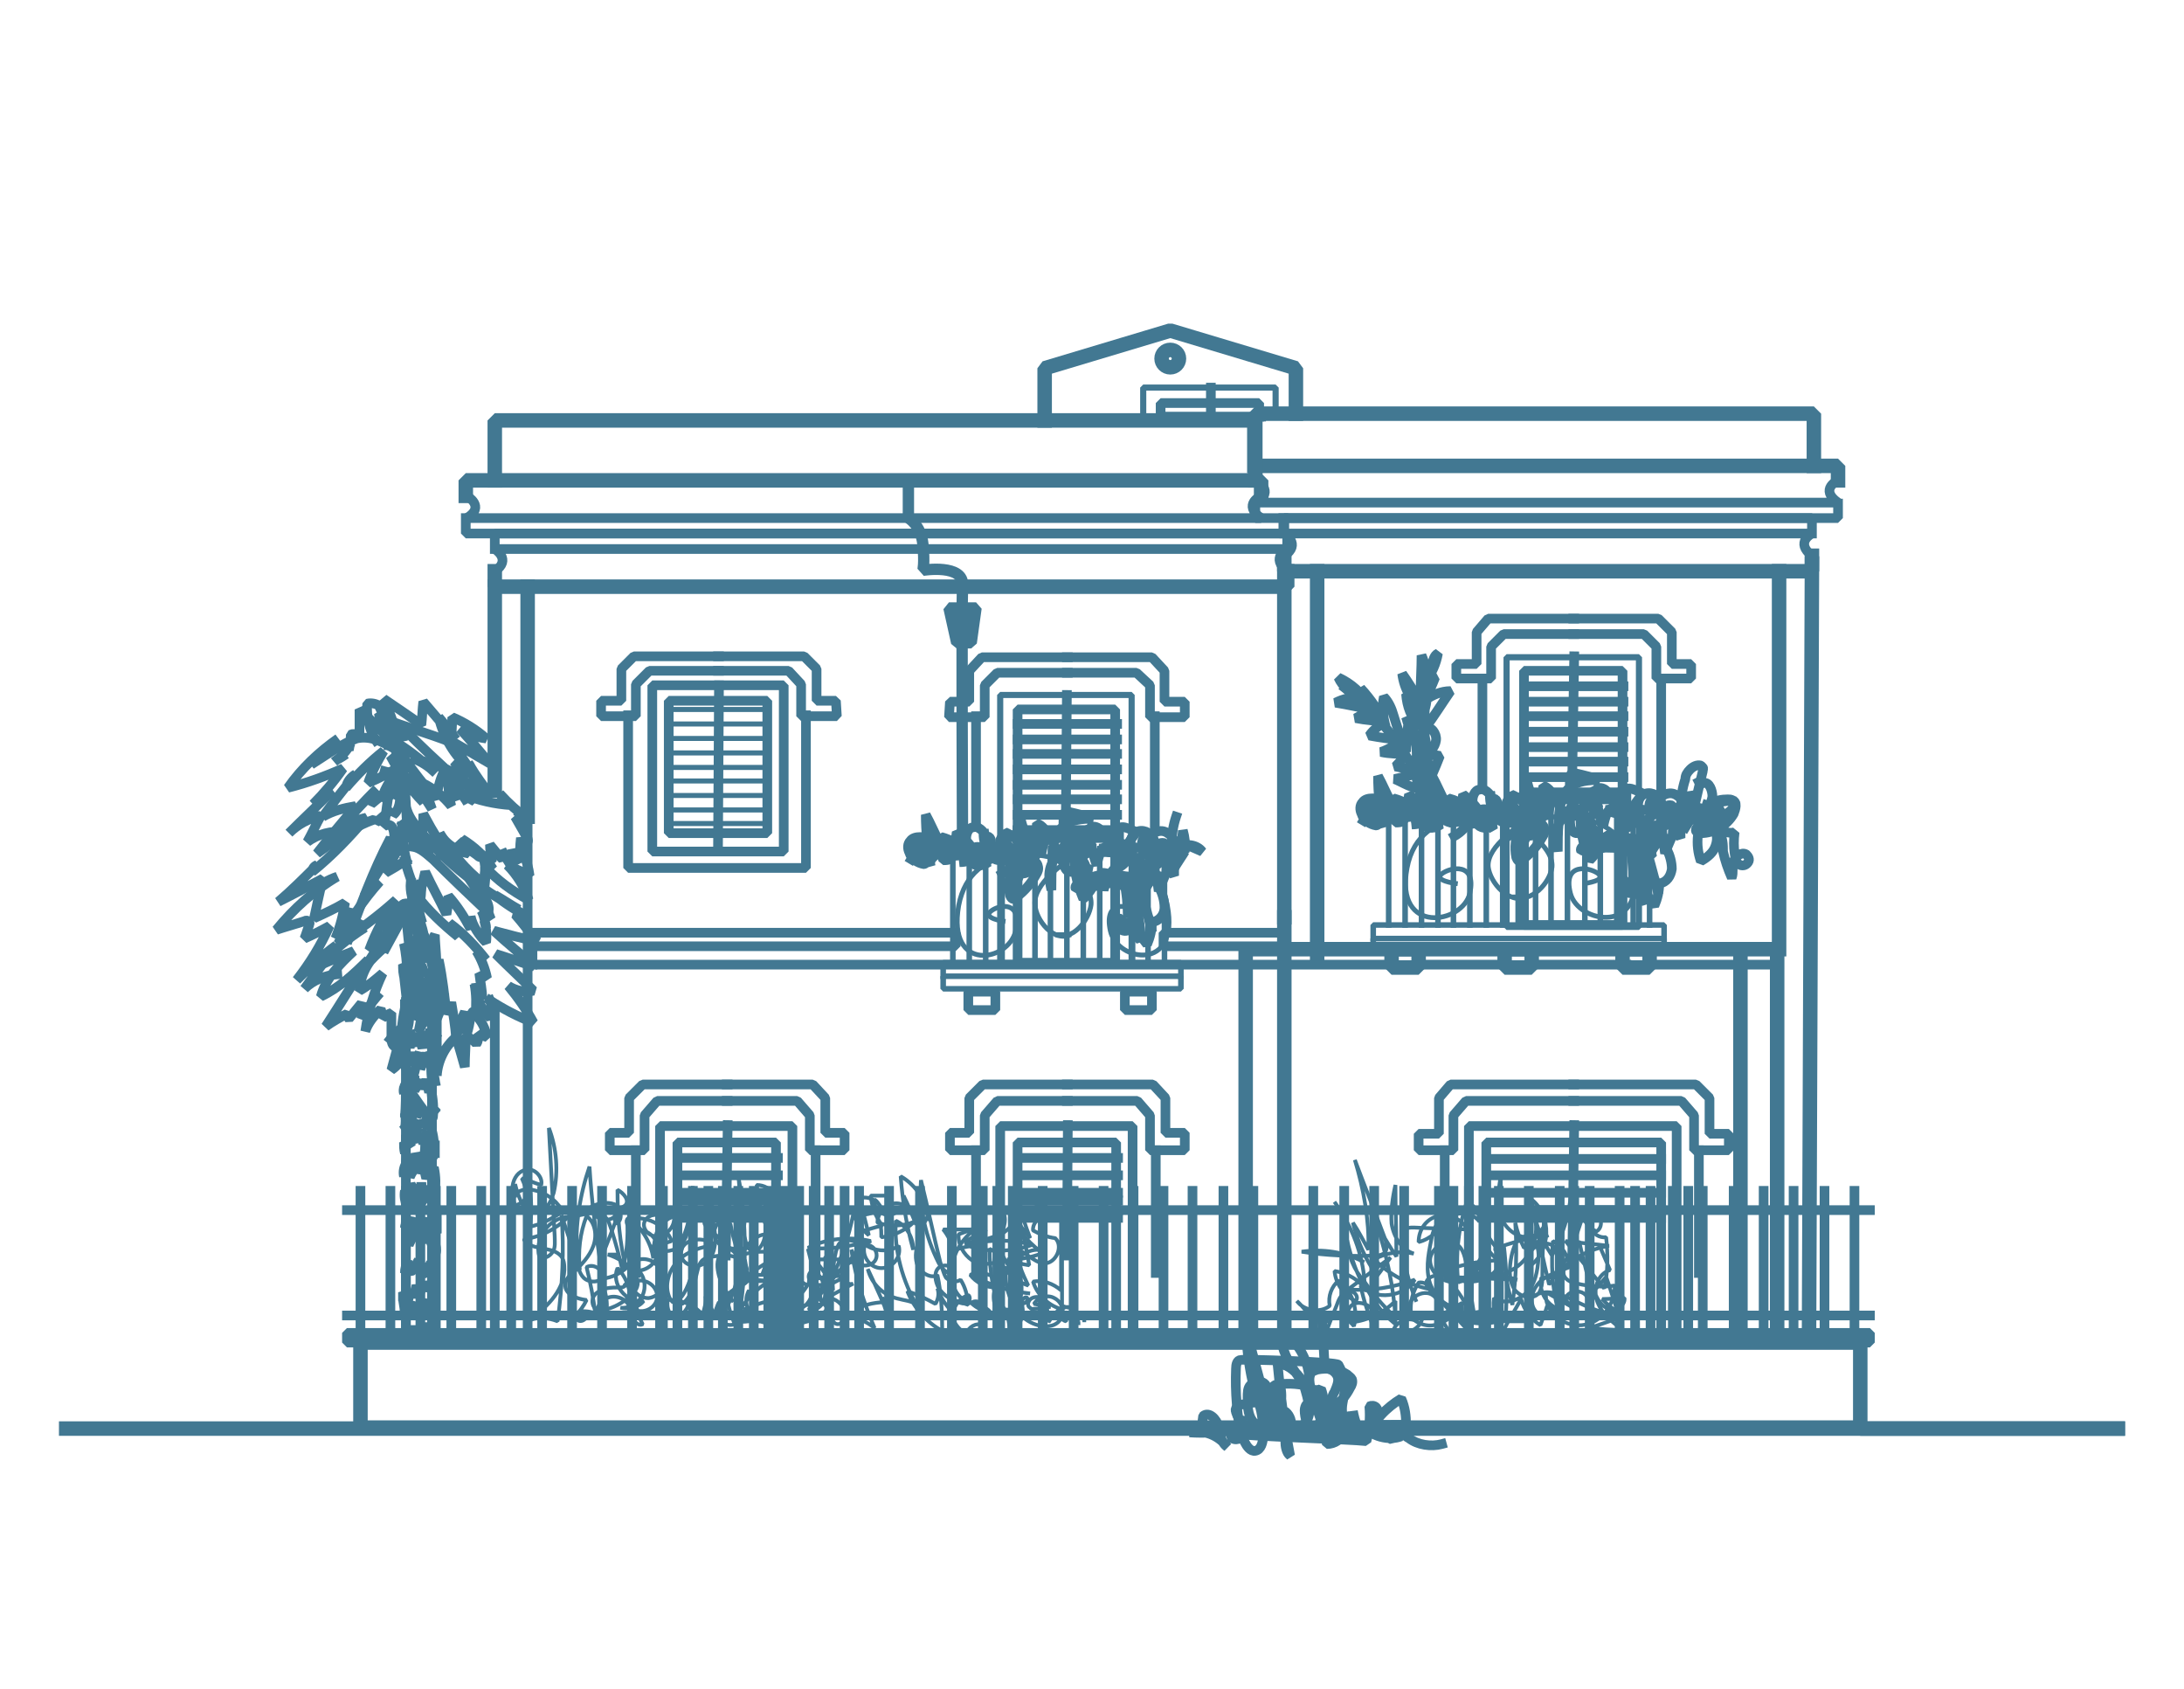 <?xml version="1.0" encoding="utf-8"?>
<!-- Generator: Adobe Illustrator 26.0.1, SVG Export Plug-In . SVG Version: 6.00 Build 0)  -->
<svg version="1.1" id="Livello_1" xmlns="http://www.w3.org/2000/svg" xmlns:xlink="http://www.w3.org/1999/xlink" x="0px" y="0px"
	 viewBox="0 0 226 174.7" style="enable-background:new 0 0 226 174.7;" xml:space="preserve">
<style type="text/css">
	.st0{display:none;}
	.st1{display:inline;}
	.st2{fill:none;stroke:#427892;stroke-width:1.5;stroke-linecap:round;stroke-linejoin:round;stroke-miterlimit:10;}
	
		.st3{opacity:0.9;fill:#427892;stroke:#427892;stroke-width:1.5;stroke-linecap:round;stroke-linejoin:round;stroke-miterlimit:10;enable-background:new    ;}
	.st4{fill:#427892;stroke:#427892;stroke-width:1.5;stroke-linecap:round;stroke-linejoin:round;stroke-miterlimit:10;}
	
		.st5{opacity:0.2;fill:#427892;stroke:#427892;stroke-width:1.5;stroke-linecap:round;stroke-linejoin:round;stroke-miterlimit:10;enable-background:new    ;}
	.st6{fill:none;stroke:#427892;stroke-width:1.5;stroke-miterlimit:10;}
	.st7{fill:none;stroke:#427892;stroke-width:1.5;stroke-linecap:square;stroke-linejoin:bevel;stroke-miterlimit:10;}
	.st8{fill:none;stroke:#427892;stroke-width:0.577;stroke-linecap:square;stroke-linejoin:bevel;stroke-miterlimit:10;}
	.st9{fill:none;stroke:#427892;stroke-width:0.5;stroke-linecap:square;stroke-linejoin:bevel;stroke-miterlimit:10;}
	.st10{fill:none;stroke:#427892;stroke-linecap:square;stroke-linejoin:bevel;stroke-miterlimit:10;}
	.st11{fill:none;stroke:#427892;stroke-width:0.523;stroke-linecap:square;stroke-linejoin:bevel;stroke-miterlimit:10;}
	.st12{fill:none;stroke:#427892;stroke-width:0.635;stroke-linecap:square;stroke-linejoin:bevel;stroke-miterlimit:10;}
	.st13{fill:none;stroke:#427892;stroke-width:1.174;stroke-linecap:square;stroke-linejoin:bevel;stroke-miterlimit:10;}
	.st14{fill:#427892;stroke:#427892;stroke-width:1.174;stroke-linecap:square;stroke-linejoin:bevel;stroke-miterlimit:10;}
	.st15{fill:none;stroke:#427892;stroke-width:0.391;stroke-linecap:square;stroke-linejoin:bevel;stroke-miterlimit:10;}
</style>
<g id="Livello_1_00000111897798340432803290000012564135670992212365_" class="st0">
	<g id="Livello_3" class="st1">
		<g id="Livello_2_00000031183728783063992670000012328174649539766914_">
			<polyline class="st2" points="49,158.3 49,150.8 60.1,150.8 60.1,158.3 113.3,158.3 			"/>
			<polyline class="st2" points="60.1,150.8 60.1,105.5 50.1,105.5 50.1,150.8 			"/>
			<line class="st2" x1="56.4" y1="112.4" x2="56.4" y2="150.8"/>
			<line class="st2" x1="53.4" y1="112.4" x2="53.4" y2="150.8"/>
			<line class="st2" x1="62.6" y1="131.1" x2="70.8" y2="131.1"/>
			<rect x="64" y="118.4" class="st2" width="4.9" height="12.7"/>
			<path class="st2" d="M62.3,118.4h8.3C70.6,118.4,66.9,111,62.3,118.4z"/>
			<g>
				<line class="st2" x1="79.5" y1="131.1" x2="85.9" y2="131.1"/>
				<rect x="80.6" y="118.4" class="st2" width="3.8" height="12.7"/>
				<path class="st2" d="M79.3,118.4h6.4C85.7,118.4,82.8,111,79.3,118.4z"/>
			</g>
			<path class="st2" d="M63.3,158.3v-19.6c0,0,3.5-7.4,6.6,0v19.6"/>
			<path class="st2" d="M79.3,158.3v-19.6c0,0,3.5-7.4,6.6,0v19.6"/>
			<path class="st2" d="M79.3,112.1v-10c0,0,3.5-7.4,6.6,0v10H79.3z"/>
			<rect x="72.8" y="89.2" class="st2" width="4" height="69"/>
			<rect x="87.8" y="65.3" class="st2" width="13.3" height="92.9"/>
			<line class="st2" x1="60.1" y1="108.5" x2="72.8" y2="108.5"/>
			<line class="st2" x1="60.1" y1="105.5" x2="72.8" y2="93.2"/>
			<line class="st2" x1="76.8" y1="89.2" x2="87.4" y2="78.9"/>
			<line class="st2" x1="76.8" y1="94.1" x2="87.8" y2="94.1"/>
			<line class="st2" x1="87.8" y1="90.3" x2="101.1" y2="90.3"/>
			<line class="st2" x1="87.8" y1="105.1" x2="101.1" y2="105.1"/>
			<line class="st2" x1="87.8" y1="150.4" x2="101.1" y2="150.4"/>
			<line class="st2" x1="92.6" y1="94.1" x2="92.6" y2="104.4"/>
			<line class="st2" x1="97.6" y1="94.1" x2="97.6" y2="104.4"/>
			<line class="st2" x1="92.6" y1="72.5" x2="92.6" y2="89.6"/>
			<line class="st2" x1="97.6" y1="72.5" x2="97.6" y2="89.6"/>
			<line class="st2" x1="92.6" y1="111.5" x2="92.6" y2="149.8"/>
			<line class="st2" x1="97.6" y1="111.5" x2="97.6" y2="149.8"/>
			<line class="st2" x1="84.4" y1="87.1" x2="84.4" y2="94.1"/>
			<line class="st2" x1="81.4" y1="89.7" x2="81.4" y2="94.1"/>
			<line class="st2" x1="68.2" y1="100.6" x2="68.2" y2="107.6"/>
			<line class="st2" x1="65.2" y1="103.2" x2="65.2" y2="107.6"/>
			<polyline class="st2" points="89,65.5 91.6,46.2 94.5,65.5 			"/>
			<polyline class="st2" points="73.1,89.2 75,69.9 77.2,89.2 			"/>
			<polyline class="st2" points="50.1,105.1 52,85.8 54.2,105.1 			"/>
			<polyline class="st2" points="55.1,105.1 57,85.8 59.2,105.1 			"/>
			<polyline class="st2" points="95,65.5 97.6,46.2 100.5,65.5 			"/>
			<polyline class="st2" points="113.3,60.6 113.3,66.3 101.8,66.3 113.3,54.8 113.3,51.5 			"/>
			<line class="st2" x1="108.1" y1="62.7" x2="108.1" y2="66.3"/>
			<path class="st2" d="M113.3,70.9c0,0-5.8,1.6-5.8,6.2s0.5,12.6,0.5,12.6"/>
			<line class="st2" x1="106" y1="89.7" x2="113.3" y2="89.7"/>
			<rect x="108.1" y="89.7" class="st2" width="2" height="3.4"/>
			<rect x="106.1" y="98.8" class="st2" width="2" height="3.4"/>
			<rect x="104.2" y="132.9" class="st2" width="3.4" height="25.4"/>
			<rect x="106.1" y="121.4" class="st2" width="4.3" height="3.4"/>
			<polyline class="st2" points="113.3,98.8 103.9,98.8 113.3,94.8 			"/>
			<line class="st2" x1="107.1" y1="102.2" x2="107.1" y2="121.2"/>
			<line class="st2" x1="104.2" y1="121.2" x2="113.3" y2="121.2"/>
			<line class="st2" x1="104.2" y1="140.3" x2="107.6" y2="140.3"/>
			<line class="st2" x1="113.3" y1="135.9" x2="107.6" y2="135.9"/>
			<path class="st2" d="M113.3,126.1c0,0-9.2-0.7-9.2,6.8"/>
			<polyline class="st2" points="113.3,137.8 110.4,137.8 110.4,158.3 			"/>
			<polyline class="st2" points="177,158.3 177,150.8 166,150.8 166,158.3 112.8,158.3 			"/>
			<polyline class="st2" points="166,150.8 166,105.5 176,105.5 176,150.8 			"/>
			<line class="st2" x1="169.7" y1="112.4" x2="169.7" y2="150.8"/>
			<line class="st2" x1="172.7" y1="112.4" x2="172.7" y2="150.8"/>
			<line class="st2" x1="163.4" y1="131.1" x2="155.3" y2="131.1"/>
			<rect x="157.2" y="118.4" class="st2" width="4.9" height="12.7"/>
			<path class="st2" d="M163.8,118.4h-8.3C155.5,118.4,159.2,111,163.8,118.4z"/>
			<g>
				<line class="st2" x1="146.5" y1="131.1" x2="140.2" y2="131.1"/>
				<rect x="141.7" y="118.4" class="st2" width="3.8" height="12.7"/>
				<path class="st2" d="M146.8,118.4h-6.4C140.4,118.4,143.3,111,146.8,118.4z"/>
			</g>
			<path class="st2" d="M162.8,158.3v-19.6c0,0-3.5-7.4-6.6,0v19.6"/>
			<path class="st2" d="M146.8,158.3v-19.6c0,0-3.5-7.4-6.6,0v19.6"/>
			<path class="st2" d="M146.8,112.1v-10c0,0-3.5-7.4-6.6,0v10H146.8z"/>
			<rect x="149.3" y="89.3" class="st2" width="4" height="69"/>
			<rect x="125" y="65.4" class="st2" width="13.3" height="92.9"/>
			<line class="st2" x1="166" y1="108.5" x2="153.3" y2="108.5"/>
			<line class="st2" x1="166" y1="105.5" x2="153.3" y2="93.2"/>
			<line class="st2" x1="149.2" y1="89.2" x2="138.7" y2="78.9"/>
			<line class="st2" x1="149.2" y1="94.1" x2="138.3" y2="94.1"/>
			<line class="st2" x1="138.3" y1="90.3" x2="124.9" y2="90.3"/>
			<line class="st2" x1="138.3" y1="105.1" x2="124.9" y2="105.1"/>
			<line class="st2" x1="138.3" y1="150.4" x2="124.9" y2="150.4"/>
			<line class="st2" x1="133.5" y1="94.1" x2="133.5" y2="104.4"/>
			<line class="st2" x1="128.5" y1="94.1" x2="128.5" y2="104.4"/>
			<line class="st2" x1="133.5" y1="72.5" x2="133.5" y2="89.6"/>
			<line class="st2" x1="128.5" y1="72.5" x2="128.5" y2="89.6"/>
			<line class="st2" x1="133.5" y1="111.5" x2="133.5" y2="149.8"/>
			<line class="st2" x1="128.5" y1="111.5" x2="128.5" y2="149.8"/>
			<line class="st2" x1="141.7" y1="87.1" x2="141.7" y2="94.1"/>
			<line class="st2" x1="144.7" y1="89.7" x2="144.7" y2="94.1"/>
			<line class="st2" x1="157.9" y1="100.6" x2="157.9" y2="107.6"/>
			<line class="st2" x1="160.9" y1="103.2" x2="160.9" y2="107.6"/>
			<polyline class="st2" points="137,65.5 134.5,46.2 131.6,65.5 			"/>
			<polyline class="st2" points="153,89.2 151.1,69.9 148.9,89.2 			"/>
			<polyline class="st2" points="176,105.1 174.1,85.8 171.9,105.1 			"/>
			<polyline class="st2" points="171,105.1 169.1,85.8 166.9,105.1 			"/>
			<polyline class="st2" points="131,65.5 128.5,46.2 125.6,65.5 			"/>
			<polyline class="st2" points="112.8,60.6 112.8,66.3 124.3,66.3 112.8,54.8 112.8,51.5 			"/>
			<line class="st2" x1="118" y1="62.7" x2="118" y2="66.3"/>
			<path class="st2" d="M112.8,70.9c0,0,5.8,1.6,5.8,6.2s-0.5,12.6-0.5,12.6"/>
			<line class="st2" x1="120.1" y1="89.7" x2="112.8" y2="89.7"/>
			<rect x="116.1" y="89.8" class="st2" width="2" height="3.4"/>
			<rect x="118" y="98.8" class="st2" width="2" height="3.4"/>
			<rect x="118.5" y="132.8" class="st2" width="3.4" height="25.4"/>
			<rect x="115.7" y="121.4" class="st2" width="4.3" height="3.4"/>
			<polyline class="st2" points="112.8,98.8 122.2,98.8 112.8,94.8 			"/>
			<line class="st2" x1="119" y1="102.2" x2="119" y2="121.2"/>
			<line class="st2" x1="121.9" y1="121.2" x2="112.8" y2="121.2"/>
			<line class="st2" x1="121.9" y1="140.3" x2="118.5" y2="140.3"/>
			<line class="st2" x1="112.8" y1="135.9" x2="118.5" y2="135.9"/>
			<path class="st2" d="M112.8,126.1c0,0,9.2-0.7,9.2,6.8"/>
			<polyline class="st2" points="112.8,137.8 115.6,137.8 115.6,158.3 			"/>
			<g>
				<ellipse class="st2" cx="112.5" cy="24.1" rx="2" ry="1.8"/>
				<path class="st3" d="M105.8,28.8c0.5,0.2,1.2,0.3,1.7,0.2c0.3-0.1,0.6-0.2,0.9-0.1c0.1,0,0.1,0.1,0.2,0.1s0.1-0.1,0.2-0.1
					c0.3-0.5,0.5-1,0.9-1.4s0.9-0.8,1.6-0.8c0-0.2,0.1-0.5,0.1-0.7c-0.2,0.1-0.4-0.1-0.4-0.3s0.2-0.4,0.2-0.6c0-0.1-0.1-0.2-0.1-0.3
					c0-0.2,0.4-0.3,0.4-0.5c0-0.1,0-0.2,0.1-0.2c0.1-0.1,0.2-0.1,0.3-0.1c0.4,0,0.9,0,1.3,0.2c0.7,0.6,0.1,1.7,0.7,2.4
					c0.2,0.2,0.6,0.3,0.8,0.6c0.3,0.4,0.1,0.9,0.4,1.3c0.2,0.3,0.7,0.5,0.9,0.8c0.3,0.4,0.2,0.9,0.5,1.2c0.3,0.3,0.8,0.3,1.1,0.6
					c0.5,0.3,0.5,0.9,1,1.2c0.3,0.2,0.7,0.3,0.6,0.6c-0.1,0-0.2,0-0.2,0c0,0.2-0.1,0.5-0.3,0.6c-0.2,0.1-0.6,0.1-0.7-0.1
					c-0.2-0.2-0.1-0.6-0.2-0.8s-0.4-0.2-0.6-0.3s-0.4-0.3-0.6-0.4c-0.5-0.4-1-0.8-1.5-1.2c0.3,0.9,0.6,1.8,0.9,2.8
					c0.2,0.6,0.4,1.3,0.8,1.8c0.1,0.1,0.2,0.3,0.2,0.5c0,0.1-0.2,0.2-0.2,0.2c-0.3,0.3-0.3,0.7-0.1,1c-0.4-0.1-0.8-0.2-1.2-0.3
					c-0.1,0-0.2,0-0.3,0c-0.2,0.1-0.2,0.4-0.2,0.6c0.1,0.5,0.2,1,0.3,1.4c0,0.1,0,0.2,0.1,0.2c0.1,0.1,0.3,0.2,0.4,0.2
					c0.2,0.1,0.3,0.2,0.2,0.4c-0.4-0.6-1.3-0.6-2.1-0.6c-1.1,0-2.3,0-3.4,0c0-0.7,0.5-1.4,0.4-2.1c-0.1-0.3-0.3-0.6-0.4-0.9
					c-0.1-0.3-0.1-0.7,0.3-0.9c-0.5-0.2-1-0.6-1-1c0-0.2,0.1-0.3,0.2-0.5c0.3-0.4,0.7-0.7,1.1-0.9c-0.3,0.3-0.6,0.6-1,0.9
					c-0.1,0.1-0.2,0.2-0.4,0.3c-0.2,0-0.4,0-0.4-0.2c-0.1,0.2-0.1,0.5-0.2,0.7c-0.3,0.1-0.7-0.1-0.8-0.4s0-0.6,0.1-0.9
					c0.1-0.3,0.3-0.5,0.4-0.8s0.2-0.7,0.3-1c0.1-0.2,0.3-0.4,0.4-0.7c0.4-0.6,0.6-1.3,0.6-1.9c-0.1,0.7-0.4,1.4-0.8,2
					c0,0.1-0.1,0.2-0.2,0.2c-0.2,0.2-0.6,0-0.8-0.1c-0.5-0.3-1-0.7-1.6-1c-0.2,0.2-0.5,0.4-0.8,0.4c0-0.1,0.1-0.1,0.1-0.2
					c-0.2,0-0.5,0-0.7,0c0.1,0,0.2-0.1,0.2-0.1c-0.1,0-0.2,0-0.3-0.1c0.2,0,0.7-0.1,0.7-0.3C106.3,29.1,105.9,29,105.8,28.8z"/>
				<path class="st2" d="M105.8,28.8c0.5,0.2,1.2,0.3,1.7,0.2c0.3-0.1,0.6-0.2,0.9-0.1c0.1,0,0.1,0.1,0.2,0.1s0.1-0.1,0.2-0.1
					c0.3-0.5,0.5-1,0.9-1.4s0.9-0.8,1.6-0.8c0-0.2,0.1-0.5,0.1-0.7c-0.2,0.1-0.4-0.1-0.4-0.3s0.2-0.4,0.2-0.6c0-0.1-0.1-0.2-0.1-0.3
					c0-0.2,0.4-0.3,0.4-0.5c0-0.1,0-0.2,0.1-0.2c0.1-0.1,0.2-0.1,0.3-0.1c0.4,0,0.9,0,1.3,0.2c0.7,0.6,0.1,1.7,0.7,2.4
					c0.2,0.2,0.6,0.3,0.8,0.6c0.3,0.4,0.1,0.9,0.4,1.3c0.2,0.3,0.7,0.5,0.9,0.8c0.3,0.4,0.2,0.9,0.5,1.2c0.3,0.3,0.8,0.3,1.1,0.6
					c0.5,0.3,0.5,0.9,1,1.2c0.3,0.2,0.7,0.3,0.6,0.6c-0.1,0-0.2,0-0.2,0c0,0.2-0.1,0.5-0.3,0.6c-0.2,0.1-0.6,0.1-0.7-0.1
					c-0.2-0.2-0.1-0.6-0.2-0.8s-0.4-0.2-0.6-0.3s-0.4-0.3-0.6-0.4c-0.5-0.4-1-0.8-1.5-1.2c0.3,0.9,0.6,1.8,0.9,2.8
					c0.2,0.6,0.4,1.3,0.8,1.8c0.1,0.1,0.2,0.3,0.2,0.5c0,0.1-0.2,0.2-0.2,0.2c-0.3,0.3-0.3,0.7-0.1,1c-0.4-0.1-0.8-0.2-1.2-0.3
					c-0.1,0-0.2,0-0.3,0c-0.2,0.1-0.2,0.4-0.2,0.6c0.1,0.5,0.2,1,0.3,1.4c0,0.1,0,0.2,0.1,0.2c0.1,0.1,0.3,0.2,0.4,0.2
					c0.2,0.1,0.3,0.2,0.2,0.4c-0.4-0.6-1.3-0.6-2.1-0.6c-1.1,0-2.3,0-3.4,0c0-0.7,0.5-1.4,0.4-2.1c-0.1-0.3-0.3-0.6-0.4-0.9
					c-0.1-0.3-0.1-0.7,0.3-0.9c-0.5-0.2-1-0.6-1-1c0-0.2,0.1-0.3,0.2-0.5c0.3-0.4,0.7-0.7,1.1-0.9c-0.3,0.3-0.6,0.6-1,0.9
					c-0.1,0.1-0.2,0.2-0.4,0.3c-0.2,0-0.4,0-0.4-0.2c-0.1,0.2-0.1,0.5-0.2,0.7c-0.3,0.1-0.7-0.1-0.8-0.4s0-0.6,0.1-0.9
					c0.1-0.3,0.3-0.5,0.4-0.8s0.2-0.7,0.3-1c0.1-0.2,0.3-0.4,0.4-0.7c0.4-0.6,0.6-1.3,0.6-1.9c-0.1,0.7-0.4,1.4-0.8,2
					c0,0.1-0.1,0.2-0.2,0.2c-0.2,0.2-0.6,0-0.8-0.1c-0.5-0.3-1-0.7-1.6-1c-0.2,0.2-0.5,0.4-0.8,0.4c0-0.1,0.1-0.1,0.1-0.2
					c-0.2,0-0.5,0-0.7,0c0.1,0,0.2-0.1,0.2-0.1c-0.1,0-0.2,0-0.3-0.1c0.2,0,0.7-0.1,0.7-0.3C106.3,29.1,105.9,29,105.8,28.8z"/>
				<path class="st2" d="M108.4,110.4c0.4,0.2,0.8,0.3,1.2,0.2c0.2-0.1,0.4-0.2,0.6-0.1c0,0,0.1,0.1,0.2,0.1s0.1-0.1,0.1-0.1
					c0.2-0.5,0.4-1,0.6-1.4c0.3-0.4,0.7-0.8,1.1-0.8c0-0.2,0.1-0.5,0.1-0.7c-0.1,0.1-0.3-0.1-0.3-0.3s0.1-0.4,0.1-0.6
					c0-0.1-0.1-0.2-0.1-0.3c0-0.2,0.2-0.3,0.3-0.5c0-0.1,0-0.2,0.1-0.2c0-0.1,0.1-0.1,0.2-0.1c0.3,0,0.6,0,0.9,0.2
					c0.5,0.6,0.1,1.7,0.5,2.4c0.2,0.2,0.4,0.3,0.5,0.6c0.2,0.4,0.1,0.9,0.3,1.3c0.2,0.3,0.5,0.5,0.6,0.8c0.2,0.4,0.1,0.9,0.4,1.2
					c0.2,0.3,0.6,0.3,0.8,0.6c0.3,0.3,0.4,0.9,0.7,1.2c0.2,0.2,0.5,0.3,0.4,0.6c-0.1,0-0.1,0-0.2,0c0,0.2-0.1,0.5-0.2,0.6
					s-0.4,0.1-0.5-0.1s0-0.6-0.2-0.8c-0.1-0.2-0.3-0.2-0.4-0.3c-0.1-0.1-0.3-0.3-0.4-0.4c-0.3-0.4-0.7-0.8-1-1.2
					c0.2,0.9,0.4,1.8,0.6,2.8c0.1,0.6,0.3,1.3,0.6,1.8c0.1,0.1,0.2,0.3,0.1,0.5c0,0.1-0.1,0.2-0.2,0.2c-0.2,0.3-0.2,0.7-0.1,1
					c-0.3-0.1-0.6-0.2-0.8-0.3c-0.1,0-0.1,0-0.2,0c-0.2,0.1-0.2,0.4-0.1,0.6c0.1,0.5,0.1,1,0.2,1.4c0,0.1,0,0.2,0.1,0.2
					c0.1,0.1,0.2,0.2,0.3,0.2c0.1,0.1,0.2,0.2,0.2,0.4c-0.3-0.6-0.9-0.6-1.4-0.6c-0.8,0-1.6,0-2.4,0c0-0.7,0.4-1.4,0.2-2.1
					c-0.1-0.3-0.2-0.6-0.3-0.9c-0.1-0.3,0-0.7,0.2-0.9c-0.3-0.2-0.7-0.6-0.7-1c0-0.2,0.1-0.3,0.2-0.5c0.2-0.4,0.5-0.7,0.8-0.9
					c-0.2,0.3-0.5,0.6-0.7,0.9c-0.1,0.1-0.2,0.2-0.3,0.3s-0.3,0-0.3-0.2c0,0.2-0.1,0.5-0.1,0.7c-0.2,0.1-0.5-0.1-0.6-0.4
					s0-0.6,0.1-0.9s0.2-0.5,0.3-0.8c0.1-0.3,0.1-0.7,0.2-1c0.1-0.2,0.2-0.4,0.3-0.7c0.2-0.6,0.4-1.3,0.4-1.9c-0.1,0.7-0.3,1.4-0.5,2
					c0,0.1-0.1,0.2-0.1,0.2c-0.2,0.2-0.4,0-0.5-0.1c-0.4-0.3-0.7-0.7-1.1-1c-0.1,0.2-0.3,0.4-0.6,0.4c0-0.1,0-0.1,0.1-0.2
					c-0.2,0-0.3,0-0.5,0c0.1,0,0.1-0.1,0.2-0.1c-0.1,0-0.2,0-0.2-0.1c0.1,0,0.5-0.1,0.5-0.3C108.8,110.6,108.5,110.6,108.4,110.4z"
					/>
				<line class="st2" x1="109.9" y1="39.2" x2="107.4" y2="21.6"/>
				<path class="st4" d="M106.1,11c0.2,1,0.3,2,0.5,3c0,0.3,0.1,0.6,0.1,0.9c0,0.5,0,0.9,0,1.4c0,0.2,0,0.5-0.1,0.7
					s-0.2,0.4-0.2,0.6c-0.1,0.3-0.2,0.6-0.2,0.8c0,0.1,0,0.2,0,0.2c0.1,0.1,0.3,0.1,0.5,0.1c0,0.4,0,0.9,0,1.3c0,0.1,0,0.1,0,0.2
					l-0.1,0.1c-0.2,0.1-0.5,0.1-0.7-0.1s-0.2-0.4,0-0.6c-0.1-0.2-0.4-0.1-0.6,0c-0.1,0.2-0.1,0.4-0.1,0.6c0,0.3,0,0.5,0.2,0.8
					c0.1,0.2,0.4,0.4,0.7,0.5c0-0.2-0.1-0.4,0-0.6c0-0.2,0.2-0.4,0.4-0.5c0.3-0.1,0.7,0.1,0.7,0.4c0,0.2-0.2,0.5-0.1,0.7
					c0,0.2,0.2,0.3,0.4,0.4c0.1,0,0.3,0.1,0.3,0c0.1-0.1,0.1-0.2,0.1-0.2c0-0.3-0.1-0.5-0.3-0.8c0.3-0.1,0.6,0,0.8,0.1
					c0.2,0.1,0.3,0.4,0.6,0.3c0.1,0,0.2-0.1,0.2-0.1c0.2-0.1,0.4-0.2,0.6-0.4c-0.5,0-0.7-0.7-1.2-0.7c-0.3,0-0.6,0.4-0.9,0.3
					c-0.2-0.1-0.3-0.3-0.3-0.4c0-0.2,0.1-0.3,0.1-0.5c0-0.1-0.1-0.3-0.2-0.4s-0.1-0.1-0.1-0.2s0.1-0.2,0.2-0.2s0.2,0,0.3,0.1
					c0.1-0.1,0.1-0.3,0-0.4s-0.2-0.2-0.3-0.3c-0.4-0.5-0.6-1.1-0.7-1.7"/>
			</g>
			<g>
				<path class="st2" d="M110.4,79.1c0.4,0.2-1.2,0.3-0.8,0.2c0.2-0.1,0.4-0.2,0.6-0.1c0,0,0.1,0.1,0.2,0.1
					C110.5,79.2,110.5,79.2,110.4,79.1c0.3-0.4,0.5-0.9,0.7-1.4s0.7-0.8,1.1-0.8c0-0.2,0.1-0.5,0.1-0.7c-0.1,0.1-0.3-0.1-0.3-0.3
					c0-0.2,0.1-0.4,0.1-0.6c0-0.1-0.1-0.2-0.1-0.3c0-0.2,0.2-0.3,0.3-0.5c0-0.1,0-0.2,0.1-0.2c0-0.1,0.1-0.1,0.2-0.1
					c0.3,0,0.6,0,0.9,0.2c0.5,0.6,0.1,1.7,0.5,2.4c0.2,0.2,0.4,0.3,0.5,0.6c0.2,0.4,0.1,0.9,0.3,1.3c0.2,0.3,0.5,0.5,0.6,0.8
					c0.2,0.4,0.1,0.9,0.4,1.2c0.2,0.3-1.4-0.7-1.2-0.4c0.3,0.3,0.4,0.9,0.7,1.2c0.2,0.2,0.5,0.3,0.4,0.6c-0.1,0-0.1,0-0.2,0
					c0,0.2-0.1,0.5-0.2,0.6c-0.2,0.1-0.4,0.1-0.5-0.1s0-0.6-0.2-0.8c-0.1-0.2,1.7,0.8,1.6,0.7c-0.1-0.1-0.3-0.3-0.4-0.4
					c-0.3-0.4-0.7-0.8-1-1.2c0.2,0.9,0.4,1.8,0.6,2.8c0.1,0.6,0.3,1.3,0.6,1.8c0.1,0.1,0.2,0.3,0.1,0.5c0,0.1-0.1,0.2-0.2,0.2
					c-0.2,0.3-0.2,0.7-0.1,1c-0.3-0.1-0.6-0.2-0.8-0.3c-0.1,0-0.1,0-0.2,0c-0.2,0.1-0.2,0.4-0.1,0.6c0.1,0.5,0.1,1,0.2,1.4
					c0,0.1,0,0.2,0.1,0.2c0.1,0.1,0.2,0.2,0.3,0.2c0.1,0.1,0.2,0.2,0.2,0.4c-0.3-0.6-0.9-0.6-1.4-0.6c-0.8,0-1.6,0-2.4,0
					c0-0.7,0.4-1.4,0.2-2.1c-0.1-0.3-0.2-0.6-0.3-0.9s0-0.7,0.2-0.9c-0.3-0.2-0.7-0.6-0.7-1c0-0.2,0.1-0.3,0.2-0.5
					c0.2-0.4,0.5-0.7,0.8-0.9c-0.2,0.3-0.5,0.6-0.7,0.9c-0.1,0.1-0.2,0.2-0.3,0.3s-0.3,0-0.3-0.2c0,0.2-0.1,0.5-0.1,0.7
					c-0.2,0.1-0.5-0.1-0.6-0.4s0-0.6,0.1-0.9s0.2-0.5,0.3-0.8s0.1-0.7,0.2-1c0.1-0.2,0.2-0.4,0.3-0.7c0.2-0.6,0.4-1.3,0.4-1.9
					c-0.1,0.7-0.3,1.4-0.5,2c0,0.1-0.1,0.2-0.1,0.2c-0.2,0.2-0.4,0-0.5-0.1c-0.4-0.3-0.7-0.7-1.1-1c-0.1,0.2,1.7,0.4,1.4,0.4
					c0-0.1-2-0.1-1.9-0.2c-0.2,0,1.7,0,1.5,0c0.1,0,0.1-0.1,0.2-0.1c-0.1,0-2.2,0-2.2-0.1c0.1,0,2.5-0.1,2.5-0.3
					C110.8,79.3,110.5,79.3,110.4,79.1z"/>
			</g>
			<g id="Livello_1_1_">
				<polyline class="st2" points="107.6,58.6 107.6,47.1 118,47.1 118,58 				"/>
				<rect x="105.3" y="42.6" class="st2" width="15.7" height="4.5"/>
				<rect x="106.9" y="38.3" class="st2" width="11.8" height="4.5"/>
				<rect x="109.8" y="36.4" class="st2" width="6.6" height="1.6"/>
			</g>
		</g>
		<g id="Livello_3_00000016794763044046260050000007277238790076076437_">
			<path class="st5" d="M117.4,73.5l-3.2,2.7c0,0-0.7-3.2-1.2-2s-1.1,2.6-1.5,3.5s-2.3,2.4-2.3,2.4l1.6,0.8l-2.3,4.2l-0.5-9.4
				l3.1-3.5l3.3-0.8L117.4,73.5z"/>
			<path class="st5" d="M118.4,102.2h1l-5.1,4.8c0,0-0.7-3.2-1.2-2s-1.1,2.6-1.5,3.5s-2.3,2.4-2.3,2.4l1.6,0.8l-3,5.5l0.2-10.6
				l1.1-7.8h9.2L118.4,102.2z"/>
			<polygon class="st5" points="64.4,118.9 64.4,124.2 69.3,118.9 			"/>
			<polygon class="st5" points="81,118.8 81,124 83.9,118.8 			"/>
			<path class="st5" d="M63.7,139.6v6l6.6-6.9c0,0-1.2-3-2.3-3.1C66.8,135.4,63.7,137.8,63.7,139.6z"/>
			<path class="st5" d="M79.6,139.4v6l6.6-6.9c0,0-1.2-3-2.3-3.1C82.7,135.1,79.6,137.6,79.6,139.4z"/>
			<path class="st5" d="M79.4,102.8v6l6.6-6.9c0,0-1.2-3-2.3-3.1C82.6,98.6,79.4,101.1,79.4,102.8z"/>
			<polygon class="st5" points="157.2,118.9 157.2,124.2 162.1,118.9 			"/>
			<polyline class="st5" points="145.1,118.9 142.3,118.9 142.3,124.2 			"/>
			<path class="st5" d="M140.4,139.6v6l6.6-6.9c0,0-1.2-3-2.3-3.1C143.5,135.4,140.4,137.8,140.4,139.6z"/>
			<path class="st5" d="M156.3,139.4v6l6.6-6.9c0,0-1.2-3-2.3-3.1C159.5,135.1,156.3,137.6,156.3,139.4z"/>
			<path class="st5" d="M140.4,102.8v6l6.6-6.9c0,0-1.2-3-2.3-3.1S140.4,101.1,140.4,102.8z"/>
			<polygon class="st5" points="60.9,108 73.2,108.5 73.2,103.8 			"/>
			<polygon class="st5" points="76.3,93.8 87.7,94.3 87.7,89.6 			"/>
			<path class="st5" d="M105.3,132.9h2.2c0,0,11-5.9,11.4-5.7c0.3,0.2-5.2-2.1-8.4-0.8s-5.3,3.2-5.5,4.3S105.3,132.9,105.3,132.9z"
				/>
			<polygon class="st5" points="108.5,136.4 108,146.8 118.9,137.2 118.9,135.9 			"/>
		</g>
		<line class="st2" x1="46.6" y1="159.2" x2="179.4" y2="158.3"/>
		<line class="st6" x1="176" y1="147.8" x2="219.9" y2="147.8"/>
		<line class="st6" x1="6.1" y1="147.8" x2="50.1" y2="147.8"/>
	</g>
</g>
<g id="Livello_3_00000141441047975922245970000008055605046557259922_">
	<g>
		<polyline class="st7" points="128.9,137.9 128.9,98.2 183.9,98.2 183.9,137.9 		"/>
		<line class="st7" x1="132.9" y1="94.9" x2="132.9" y2="137.9"/>
		<line class="st7" x1="180.1" y1="98.2" x2="180.1" y2="137.9"/>
		<rect x="142.1" y="97.1" class="st8" width="30.1" height="1.3"/>
		<rect x="144" y="98.2" class="st7" width="2.8" height="1.9"/>
		<rect x="155.7" y="98.2" class="st7" width="2.8" height="1.9"/>
		<rect x="167.9" y="98.2" class="st7" width="2.8" height="1.9"/>
		<polyline class="st8" points="142.1,97.1 142.1,95.7 172.2,95.7 172.2,97.1 		"/>
		<line class="st8" x1="143.7" y1="95.7" x2="143.7" y2="83.9"/>
		<line class="st8" x1="145.4" y1="95.7" x2="145.4" y2="83.9"/>
		<line class="st8" x1="147.1" y1="95.7" x2="147.1" y2="83.9"/>
		<line class="st8" x1="148.8" y1="95.7" x2="148.8" y2="83.9"/>
		<line class="st8" x1="150.4" y1="95.7" x2="150.4" y2="83.9"/>
		<line class="st8" x1="152.1" y1="95.7" x2="152.1" y2="83.9"/>
		<line class="st8" x1="153.8" y1="95.7" x2="153.8" y2="83.9"/>
		<line class="st8" x1="155.5" y1="95.7" x2="155.5" y2="83.9"/>
		<line class="st8" x1="157.1" y1="95.7" x2="157.1" y2="83.9"/>
		<line class="st8" x1="158.9" y1="95.7" x2="158.9" y2="83.9"/>
		<line class="st8" x1="160.5" y1="95.7" x2="160.5" y2="83.9"/>
		<line class="st8" x1="162.2" y1="95.7" x2="162.2" y2="83.9"/>
		<line class="st8" x1="164" y1="95.7" x2="164" y2="83.9"/>
		<line class="st8" x1="165.6" y1="95.7" x2="165.6" y2="83.9"/>
		<line class="st8" x1="167.3" y1="95.7" x2="167.3" y2="83.9"/>
		<line class="st8" x1="169" y1="95.7" x2="169" y2="83.9"/>
		<line class="st8" x1="170.7" y1="95.7" x2="170.7" y2="83.9"/>
		<path class="st9" d="M150.6,91.4c0,0-2.3-0.3-1.4-1s3.6-1.2,2.9,2c-0.7,3.2-7.8,4.4-6.5-2.6s10-5.2,10.7-4.9
			c0.7,0.3,4.5,2.6,4.3,4.8c-0.2,1.6-2.1,3.8-4.1,3.1h1.6c-2,0.8-3.9-1.5-4.1-3.1c-0.2-2.2,3.5-4.5,4.3-4.8s9.4-2,10.7,4.9
			s-5.7,5.8-6.5,2.6c-0.8-3.2,2-2.7,2.9-2s-1.4,1-1.4,1"/>
		<circle class="st7" cx="121.1" cy="37.1" r="0.9"/>
		<polyline class="st7" points="108.1,43.5 108.1,38.1 121.1,34.2 134.1,38.1 134.1,42.8 		"/>
	</g>
	<g>
		<polygon class="st10" points="79.4,86.2 69.2,86.2 69.2,72.5 74.4,72.5 79.4,72.5 		"/>
		<polygon class="st10" points="81.1,88.1 67.5,88.1 67.5,70.9 74.4,70.9 81.1,70.9 		"/>
		<line class="st10" x1="74.3" y1="87.7" x2="74.4" y2="70.9"/>
		<line class="st11" x1="69.4" y1="73.4" x2="79.2" y2="73.4"/>
		<line class="st11" x1="69.4" y1="74.9" x2="79.2" y2="74.9"/>
		<line class="st11" x1="69.4" y1="76.4" x2="79.2" y2="76.4"/>
		<line class="st11" x1="69.4" y1="77.9" x2="79.2" y2="77.9"/>
		<line class="st11" x1="69.4" y1="79.4" x2="79.2" y2="79.4"/>
		<polyline class="st10" points="74.4,69.4 67.2,69.4 65.8,70.8 65.8,74.1 62.2,74.1 62.2,72.5 64.3,72.5 64.3,69.2 65.6,67.9 
			74.4,67.9 		"/>
		<polyline class="st10" points="74.3,69.4 81.6,69.4 82.9,70.8 82.9,74.1 86.6,74.1 86.5,72.5 84.5,72.5 84.5,69.2 83.2,67.9 
			74.3,67.9 		"/>
		<polyline class="st10" points="83.4,74 83.4,89.8 65,89.8 65,74 		"/>
		<path class="st10" d="M146.7,84.9c0.3-0.5,1.2-0.8,1.8-0.4c-0.7,0.2-1.4-0.5-1.3-1.3c0.4,0,0.7,0.3,0.9,0.6
			c0.2,0.4,0.2,0.8,0.2,1.2c0,0.1,0,0.2-0.1,0.3c-0.1,0.1-0.2,0.1-0.2,0.1c-0.6-0.1-1.3-0.5-1.5-1.2c-0.2-0.4-0.2-0.9,0.1-1.2
			c0.2-0.3,0.6-0.4,1-0.4c0.7,0,1.3,0.2,2,0.5c-0.5-0.9-0.9-1.9-1.4-2.8c0,1.8,0.2,3.5,0.5,5.3c-0.2-0.5,0.2-0.9,0.5-1.1
			c0.4-0.2,0.9-0.2,1.3-0.3c0.1,0,0.2,0,0.3,0c0.2,0.2,0.2,0.5,0,0.7s-0.5,0.2-0.8,0.2c-0.1-0.5,0.1-1.2,0.5-1.6
			c0.4-0.5,1-0.6,1.6-0.5c-0.6,0.9-1.9,1.3-2.9,0.9c0.7-0.2,1.6,0,2.1,0.5c-0.1-0.7,0-1.5,0.1-2.2c1.2,0.9,2,2,2.6,3.4
			c-0.6,0.2-1.3-0.2-1.4-0.9c-0.1-0.6,0.7-1.2,1.3-0.9c-0.5,0.8-1.3,1.3-2.2,1.5c1.3,0,2.5-0.8,3.1-1.9c0.1-0.2,0.2-0.3,0.1-0.5
			c-0.1-0.2-0.2-0.3-0.4-0.2c-0.2,1-0.2,2,0,3.1c-0.9-0.8-2-1.6-2.1-2.8c-0.1-0.5,0.2-1.3,0.7-1.3c0.5-0.2,1.1,0.4,1.3,0.9
			s0.2,1.2,0.5,1.7c-0.3-0.8-0.6-1.6-0.7-2.4c-0.1,0.9,0.1,1.7,0.5,2.4c0.1,0.2,0.2,0.5,0.5,0.6c0.7,0.5,1.6-0.1,2.5-0.1
			c-0.3,0.7-0.9,1.3-1.6,1.7"/>
		<path class="st10" d="M156.6,84.2c-0.1,0.4,0,0.8,0.1,1.3c0.4-0.3,0.4-0.9,0.1-1.3c-0.3-0.4-0.8-0.5-1.3-0.5s-0.9,0.2-1.4,0.3
			c0.3,0.4,0.8,0.5,1.3,0.5c1,0.2,2,0.2,3,0.4c0.5,0.1,1.3,0.2,1.4,0.8c0.1,0.3,0,0.6-0.2,0.9c-0.5,0.9-1.2,1.7-2,2.3
			c-0.2,0.1-0.2,0.2-0.4,0.2c-0.2-0.1-0.2-0.2-0.3-0.4c-0.2-1-0.1-2.1,0.4-3.1c0.3-0.5,0.8-1.2,0.7-1.8c-0.1-0.8-0.9-1.3-1.6-1.6
			c-0.2,0.7,0.2,1.4,0.8,1.8c0.5,0.4,1.2,0.8,1.7,1.3c0.2,0.2,0.3,0.3,0.3,0.5s-0.1,0.2-0.2,0.3c-0.3,0.4-0.9,0.5-1.3,0.2
			c-0.4-0.2-0.6-0.8-0.5-1.3c0-0.3,0.2-0.6,0.4-0.9c0.3-0.2,0.8-0.2,1.2,0s0.6,0.5,0.8,0.9c-0.9,0.2-1.8,0.1-2.7-0.4
			c-0.3-0.2-0.6-0.5-0.9-0.8c-0.2-0.3-0.2-0.8,0.1-1.1c0.4-0.4,1.1-0.3,1.5,0.1s0.5,0.9,0.6,1.5c0.1,0.9-0.1,2-0.5,2.8
			c-0.5-2,0.4-4.1,0.3-6.3c0.2,0.8,0.5,1.6,0.7,2.3c0.1,0.3,0.2,0.6,0.4,0.9c0.2,0.2,0.5,0.4,0.9,0.3c-0.5,0.3-1.1,0.5-1.7,0.5
			c-0.1,0-0.2,0-0.2-0.1s0-0.2,0-0.2c0.5-1,1.7-1.5,2.8-1.8c-0.2-0.6-0.6-1.2-1.2-1.4c-0.1,1.2,0.1,2.3,0.4,3.4
			c0.1-0.5,0.2-1.1,0.4-1.6c0.1-0.2,0.3-0.5,0.5-0.5c0.2,0.1,0.2,0.2,0.2,0.3c0.2,0.4,0.3,0.8,0.5,1.2c0.6-0.3,1.4-0.4,2.1-0.2
			c-0.5-0.2-1-0.4-1.6-0.5c0.4,0.3,0.8,0.6,1.3,0.8"/>
		<path class="st10" d="M163.7,84.4c-0.5-0.4-1.3-0.3-1.8,0.1s-0.8,1-0.9,1.7c-0.1,0.6,0.1,1.3,0.2,1.9c0-1,0-2,0.1-3
			c0-1.3,0.2-2.8,1.1-3.6c0.8-0.7,2-0.8,3.1-0.8c-0.8-0.3-1.6-0.5-2.5-0.7c-0.1,0-0.2-0.1-0.3,0c-0.2,0.1-0.2,0.2-0.2,0.4
			c-0.2,1.3,0.1,2.7,0.7,3.8c0.5-0.6,1.3-0.9,2.2-0.9c-0.1,0.7-0.7,1.3-1.5,1.4c-0.1-0.8-0.1-1.6,0.4-2.3c0.4-0.6,1.3-1,2-0.5
			c-0.2-0.3-0.7-0.5-1.1-0.3c0,1.3,0.2,2.7,0.7,3.9c0.1-0.5,0.2-0.9,0.4-1.4c0.2-0.4,0.7-0.7,1.2-0.7s0.9,0.5,0.9,0.9
			c-0.8,0-1.5-0.2-2.2-0.5c0.6-0.1,1.3-0.2,2-0.2c0.2,0,0.4,0,0.5,0.1c0.5,0.2,0.5,0.9,0.3,1.3c-0.2,0.5-0.7,0.7-1.1,0.9
			c-0.2-0.2-0.1-0.5,0-0.6c0.6-1.2,1.3-2.2,2.1-3.2c-0.4-0.2-0.8-0.4-1.2-0.5s-0.9,0.1-1.2,0.4"/>
		<path class="st10" d="M168.3,82.4c-0.3,0-0.5,0.2-0.7,0.4c0.7,0.5,1.6,0.9,2.6,1c0.5,0.1,1,0,1.3-0.4c-0.2,0.8-0.9,1.5-1.6,1.6
			c-0.2-0.5-0.4-1-0.4-1.6s0.2-1.1,0.8-1.3c0.7-0.2,1.5,0.3,1.6,1c0.1-0.4-0.5-0.7-0.8-0.5c-0.4,0.2-0.5,0.7-0.4,1.1
			c0,0.2,0.1,0.3,0.2,0.4c0.3,0.2,0.8,0,1-0.2c0.2-0.3,0.5-0.6,0.9-0.6c0.1,0,0.2,0,0.2,0.1c0.2,0.2,0.1,0.4,0,0.6
			c-0.5,0.9-1.1,1.6-1.9,2.3c-0.2-0.1-0.1-0.3,0.1-0.5c0.4-0.3,0.9-0.5,1.3-0.5c0.3,0,0.6,0,0.9-0.2c0.3-0.1,0.5-0.4,0.5-0.7
			c-0.1-0.2-0.2-0.2-0.3-0.3c-0.4-0.3-0.8-0.5-1.3-0.7c-0.1,0-0.2-0.1-0.2,0c-0.1,0.1-0.2,0.2-0.2,0.2c-0.1,0.7-0.1,1.4,0.1,2.1
			c0.3-0.5,0.6-1.1,1.1-1.6c0.3-0.3,0.6-0.7,1-0.9s0.9,0,1.2,0.4c0.3-1.3,0.6-2.6,0.9-3.8c0-0.2,0.1-0.3,0-0.4s-0.2-0.2-0.2-0.2
			c-0.4-0.1-0.8,0.1-1.1,0.4s-0.5,0.6-0.5,1c-0.3,0.9-0.5,2-0.4,3c0,0.6,0.3,1.5,0.9,1.5c-0.8,0.2-1.6,0.2-2.4-0.2s-1.2-1.3-0.9-2
			c0.2-0.4,0.5-0.7,1-0.8c0.5-0.1,0.9,0.1,1.3,0.5c0.2,0.3,0.4,0.7,0.5,1c0.2,0.3,0.5,0.7,0.9,0.6c-0.3,0.5-0.6,0.9-0.9,1.4"/>
		<path class="st10" d="M174.8,83.4c0.7,0.2,1.3,0.5,2,0.8c-0.5-0.7-1.7-0.9-2.5-0.4s-1.2,1.4-1.2,2.3c0,0.2,0,0.4-0.1,0.5
			s-0.2,0.1-0.3,0.2c-0.9,0.1-1.7-0.3-2.4-0.9s-1.3-1.2-2.1-1.6c-0.2,0.6-0.2,1.2-0.2,1.8c0,0.2,0,0.4,0.2,0.5
			c0.1,0.1,0.2,0.1,0.3,0.1c0.5,0.1,0.9,0.1,1.4,0.1c0.2,0,0.3,0,0.5,0.1c0.4,0.2,0.3,0.7,0.2,1.1c-0.2,1.6,0.9,3,1,4.5
			c-0.5-2.1-1.1-4.2-1.7-6.3c-0.1,0.9,0.2,1.8,0.6,2.5c0.5-0.8,1-1.6,1.6-2.4c0,0.7,0.1,1.3,0.2,2c0.3-0.9,0.7-1.6,1-2.5
			c0.2,0.3,0.4,0.6,0.6,0.9c0-0.5,0-1,0-1.6"/>
		<path class="st10" d="M172.2,85.4c-0.2,0.2-0.2,0.4-0.2,0.5c0,0.7,0.3,1.4,0.5,2c0.3,0.6,0.5,1.3,0.5,2c-0.1,0.7-0.5,1.4-1.3,1.5
			c0,0.8-0.2,1.6-0.5,2.3c-0.9-1.1-1.4-2.4-1.6-3.8c0-0.2-0.1-0.3,0-0.5s0.2-0.2,0.3-0.3c0.4-0.3,0.8-0.5,1.2-0.9
			c-0.5-0.2-0.9-0.8-0.9-1.3s0.1-1.2,0-1.7"/>
		<path class="st10" d="M170.4,85.4c0.6,0,1.2,0,1.8,0c0.1,0,0.2,0,0.2-0.1c0.1-0.1,0.1-0.2,0.2-0.2c0.2-0.5,0.2-1.2-0.2-1.5
			c0.9,0.2,1.7,0.3,2.7,0.5c0.1-0.7,0-1.5-0.2-2.2c0,0.4-0.1,0.7-0.1,1.1"/>
		<path class="st10" d="M151.7,84.5c-0.5,0.1-1.2,0-1.7-0.2c0.9,0.1,1.7,0.2,2.6,0.2c-0.5-1-1.6-1.6-2.7-1.9
			c-0.2,0.6-0.2,1.2-0.4,1.8c-0.3-0.7-0.5-1.5-0.6-2.3"/>
		<path class="st10" d="M141.1,84.9c0.3-0.5,1.2-0.8,1.8-0.4c-0.7,0.2-1.4-0.5-1.3-1.3c0.4,0,0.7,0.3,0.9,0.6
			c0.2,0.4,0.2,0.8,0.2,1.2c0,0.1,0,0.2-0.1,0.3c-0.1,0.1-0.2,0.1-0.2,0.1c-0.6-0.1-1.3-0.5-1.5-1.2c-0.2-0.4-0.2-0.9,0.1-1.2
			c0.2-0.3,0.6-0.4,1-0.4c0.7,0,1.3,0.2,2,0.5c-0.5-0.9-0.9-1.9-1.4-2.8c0,1.8,0.2,3.5,0.5,5.3c-0.2-0.5,0.2-0.9,0.5-1.1
			c0.4-0.2,0.9-0.2,1.3-0.3c0.1,0,0.2,0,0.3,0c0.2,0.2,0.2,0.5,0,0.7s-0.5,0.2-0.8,0.2c-0.1-0.5,0.1-1.2,0.5-1.6
			c0.4-0.5,1-0.6,1.6-0.5c-0.6,0.9-1.9,1.3-2.9,0.9c0.7-0.2,1.6,0,2.1,0.5c-0.1-0.7,0-1.5,0.1-2.2c1.2,0.9,2,2,2.6,3.4
			c-0.6,0.2-1.3-0.2-1.4-0.9c-0.1-0.6,0.7-1.2,1.3-0.9c-0.5,0.8-1.3,1.3-2.2,1.5c1.3,0,2.5-0.8,3.1-1.9c0.1-0.2,0.2-0.3,0.1-0.5
			s-0.2-0.3-0.4-0.2c-0.2,1-0.2,2,0,3.1c-0.9-0.8-2-1.6-2.1-2.8c-0.1-0.5,0.2-1.3,0.7-1.3c0.5-0.2,1.1,0.4,1.3,0.9s0.2,1.2,0.5,1.7
			c-0.3-0.8-0.6-1.6-0.7-2.4c-0.1,0.9,0.1,1.7,0.5,2.4c0.1,0.2,0.2,0.5,0.5,0.6c0.7,0.5,1.6-0.1,2.5-0.1c-0.3,0.7-0.9,1.3-1.6,1.7"
			/>
		<path class="st10" d="M146,84.5c-0.5,0.1-1.2,0-1.7-0.2c0.9,0.1,1.7,0.2,2.6,0.2c-0.5-1-1.6-1.6-2.7-1.9c-0.2,0.6-0.2,1.2-0.4,1.8
			c-0.3-0.7-0.5-1.5-0.6-2.3"/>
		<path class="st10" d="M148.2,84c-1.6-5-4.8-9.5-9-12.8"/>
		<path class="st10" d="M147.1,83.2c-0.2-2.2-0.3-4.4-0.4-6.7c0.8,1.5,0.8,3.3,0.1,4.8c-0.4-1-0.3-2.1-0.2-3.2c0-1.1-0.2-2.3-0.9-3
			c-0.1,0.9-0.2,1.9-0.2,2.7c-0.5-1.3-0.9-2.5-1.3-3.8c-0.2-0.7-0.5-1.4-1-1.9c-0.2,1-0.1,2.1,0.2,3.1c-0.6-1.5-1.5-2.8-2.6-4
			c0.2,0.6,0.5,1.3,0.8,1.8c-0.6-1.3-1.8-2.3-3.1-2.9c0.4,0.9,1.3,1.7,2.2,2.1c-0.9-0.1-1.7,0.1-2.5,0.5c1.3,0.2,2.5,0.5,3.8,0.7
			c-0.5,0.3-1.2,0.6-1.7,0.9c1,0.2,2.1,0.3,3.1,0.3c-0.6,0.4-1.3,0.9-1.7,1.5c1.1,0.2,2.3,0.4,3.4,0.4c-0.6,0.5-1.3,1-2.2,1.3
			c0.9,0.2,1.9,0.2,2.8,0.2c-0.5,0.4-0.9,0.9-1.3,1.3c0.9,0.2,2,0.4,2.9,0.6c-1,0.2-2,0.5-3,0.7c0.6,0.2,2.1,1.2,2.8,0.9
			c0.6-0.2,0.5-1.6,0.9-2.1C147.9,80.9,147.6,82.1,147.1,83.2z"/>
		<path class="st10" d="M148.1,82.8c0.2-1.6-0.3-3.4-0.5-5c-0.4-3-0.2-6.1,0.6-9.1c0.1-0.4,0.2-0.9,0.6-1.1c-0.2,1.1-0.6,2-1.3,2.9
			c0.2-0.3,0.6-0.5,1-0.4c-0.3,0.8-0.7,1.6-1,2.3c0.8-0.5,1.6-0.9,2.6-0.9c-0.9,1.3-1.7,2.6-2.6,3.8c0.6-0.2,1.2,0.6,1.1,1.3
			s-0.6,1.2-1.1,1.6c0.5-0.1,1-0.1,1.5,0c-0.5,1.3-1,2.4-1.6,3.7c0.2-2.7-0.5-5.5-1.9-7.7c0.4,1.6,1.2,3,2.3,4.1
			c-0.2-1.5-0.5-2.9-0.9-4.3c-0.2-0.9-0.6-1.7-1.4-2.2c0.1,1.3,0.5,2.4,1.4,3.4c0.6-1.9-0.6-3.8-1.8-5.5c0.2,1.6,1,3,2.3,3.9
			c0.5-1.9,0.5-4-0.3-5.8c0,1.3-0.1,2.7-0.1,3.9"/>
		<path class="st10" d="M175.8,80.9c0.1,0.2,0.3,0.2,0.5,0.1c0.6-0.1,0.9,0.8,0.9,1.4c-0.2,1.3-1.3,2.3-2.5,2.5
			c0.8-0.5,1.8-0.6,2.7-0.4c-0.2,0.2-0.7-0.1-0.7-0.4c0-0.4,0.3-0.6,0.6-0.8c0.7-0.4,1.5-0.5,2.3-0.4c-0.1,0.6-0.5,1.1-1.2,1.4
			c-0.5,0.3-1.2,0.4-1.8,0.5c-0.4-0.5-0.1-1.3,0.4-1.6c0.5-0.4,1.2-0.5,1.8-0.5c0.2,0,0.3,0,0.5,0.1c0.5,0.2,0.3,0.9,0.1,1.4
			c-0.7,1.2-2,2-3.4,2c-0.2,0-0.6-0.1-0.5-0.4c0-0.1,0.1-0.2,0.2-0.2c0.5-0.4,1.3-0.2,1.7,0.3s0.3,1.3,0,1.9s-0.9,1-1.4,1.3
			c-0.3-0.9-0.4-1.7-0.3-2.7c0-0.2,0.1-0.5,0.2-0.6c0.4-0.6,1.4-0.4,1.9,0.2s0.5,1.4,0.5,2.1c0.2,0.9,0.5,1.8,0.9,2.7
			c0.2-0.5,0-1.2,0.2-1.7s0.8-1,1.3-0.7c0.2,0.2,0.4,0.5,0.2,0.8s-0.5,0.4-0.8,0.3c-0.5-0.2-0.5-0.7-0.6-1.2c-0.1-0.7-0.1-1.4,0-2.2
			c-0.6,0.2-1.4-0.1-1.6-0.7c-0.2-0.5,0.1-1.1,0.2-1.6c-0.5-0.2-0.9-0.3-1.5-0.5"/>
		<path class="st10" d="M165,85.9c-0.5-0.1-0.9,0.5-0.7,1c0.2,0.1,0.4-0.2,0.5-0.4c0.1-0.6-0.1-1.3-0.6-1.7
			c-0.5-0.4-1.2-0.5-1.7-0.3c-0.1,0.7,0,1.6,0.6,1.7c0.5,0.1,0.9-0.4,1-0.9c0-0.5-0.2-1-0.5-1.4c-0.2,1.7,0.2,3.4,0.9,5.1
			c0.7-0.7,1.3-1.6,1.5-2.5c0.2,0.5,0.5,1.1,0.6,1.6c0.2-0.8,0.5-1.6,1.1-2.2c0.5,0.5,0.9,1.3,1.1,2c-0.5-0.9-1.5-1.5-2.5-1.5
			c-0.2,0.4,0.3,0.9,0.7,0.9c0.5,0.1,1.1,0,1.5-0.2c-1.6,0.5-3.2,0.8-4.9,0.9c-0.1-0.2,0.2-0.5,0.4-0.6c1.1-0.6,2.3-0.9,3.6-0.9
			c0.3,0,0.5,0.1,0.8,0.2c0.2,0.2,0.2,0.4,0.2,0.5c0.3,1.3,0.4,2.6,0.4,3.9c0-0.5,0.1-0.9,0.2-1.4c0.1-0.2,0.2-0.5,0.3-0.5
			c0.2,0,0.4,0.2,0.5,0.5c0.2,0.5,0.2,1.3,0,1.8s-0.9,1-1.4,0.9s-1-0.9-0.6-1.4c0.8,0.8,1.6,1.6,2.3,2.4c0.2-2.2-1-4.4-0.5-6.5"/>
		<line class="st10" x1="157.8" y1="77.3" x2="168" y2="77.3"/>
		<line class="st10" x1="157.8" y1="78.8" x2="168" y2="78.8"/>
		<line class="st10" x1="157.8" y1="80.4" x2="168" y2="80.4"/>
		<line class="st10" x1="157.8" y1="82" x2="168" y2="82"/>
		<line class="st10" x1="157.8" y1="82" x2="168" y2="82"/>
		<line class="st10" x1="157.8" y1="82.7" x2="168" y2="82.7"/>
		<g>
			<polygon class="st10" points="167.9,95.7 157.7,95.7 157.7,69.4 162.9,69.4 167.9,69.4 			"/>
			<polygon class="st12" points="169.6,95.9 155.9,95.9 155.9,68 162.8,68 169.6,68 			"/>
			<line class="st10" x1="162.7" y1="80" x2="162.9" y2="67.9"/>
			<line class="st10" x1="157.8" y1="71" x2="168" y2="71"/>
			<line class="st10" x1="157.8" y1="72.6" x2="168" y2="72.6"/>
			<line class="st10" x1="157.8" y1="74.1" x2="168" y2="74.1"/>
			<line class="st10" x1="157.8" y1="75.7" x2="168" y2="75.7"/>
			<polyline class="st10" points="162.9,65.6 155.6,65.6 154.3,66.9 154.3,70.2 150.7,70.2 150.7,68.7 152.8,68.7 152.8,65.4 
				154,64 162.9,64 			"/>
			<polyline class="st10" points="162.8,65.6 170.1,65.6 171.4,66.9 171.4,70.2 175,70.2 175,68.7 173,68.7 173,65.4 171.6,64 
				162.8,64 			"/>
			<line class="st10" x1="153.4" y1="70.2" x2="153.4" y2="81.6"/>
			<line class="st10" x1="171.9" y1="70.2" x2="171.9" y2="81.6"/>
		</g>
		<g>
			<polyline class="st10" points="153.8,137.4 153.8,118.2 162.9,118.2 171.9,118.2 171.9,137.4 			"/>
			<polyline class="st10" points="152,137.6 152,116.5 162.8,116.5 173.5,116.5 173.5,137.6 			"/>
			<line class="st10" x1="162.7" y1="129.9" x2="162.9" y2="116.4"/>
			<line class="st10" x1="153.9" y1="119.9" x2="171.9" y2="119.9"/>
			<line class="st10" x1="153.9" y1="121.6" x2="171.9" y2="121.6"/>
			<line class="st10" x1="153.9" y1="123.4" x2="171.9" y2="123.4"/>
			<line class="st10" x1="153.9" y1="125.2" x2="171.9" y2="125.2"/>
			<line class="st10" x1="153.9" y1="126" x2="171.9" y2="126"/>
			<polyline class="st10" points="162.9,113.9 151.7,113.9 150.4,115.4 150.4,119 146.8,119 146.8,117.3 148.9,117.3 148.9,113.6 
				150.1,112.2 162.9,112.2 			"/>
			<polyline class="st10" points="162.8,113.9 174,113.9 175.3,115.4 175.3,119 178.9,119 178.9,117.3 176.9,117.3 176.9,113.6 
				175.5,112.2 162.8,112.2 			"/>
			<line class="st10" x1="149.5" y1="119" x2="149.5" y2="131.7"/>
			<line class="st10" x1="175.8" y1="119" x2="175.8" y2="131.7"/>
		</g>
		<polyline class="st7" points="187.5,57.5 187.5,59.1 132.9,59.1 132.9,57.5 		"/>
		<path class="st10" d="M132.9,57.5c1.8-1.2,0-2.3,0-2.3h54.6c0,0-1.8,0.9,0,2.3"/>
		<polyline class="st10" points="187.5,55.2 187.5,53.6 132.9,53.6 132.9,55.2 		"/>
		<polyline class="st10" points="190.2,52.1 190.2,53.6 129.9,53.6 129.9,52.1 		"/>
		<path class="st10" d="M190.2,49.7c0,0-2,0.9,0,2.3H130c2-1.2,0-2.3,0-2.3"/>
		<polyline class="st7" points="190.2,49.7 190.2,48.2 129.9,48.2 129.9,49.7 		"/>
		<line class="st7" x1="136.3" y1="99.2" x2="136.3" y2="59.1"/>
		<line class="st7" x1="184.1" y1="98.2" x2="184.1" y2="59.1"/>
		<line class="st7" x1="187.5" y1="58.3" x2="187.2" y2="137.6"/>
		<line class="st7" x1="132.9" y1="59.1" x2="132.9" y2="94.9"/>
		<line class="st10" x1="55.9" y1="99.8" x2="144" y2="99.8"/>
		<line class="st10" x1="51.2" y1="137.1" x2="51.2" y2="104.3"/>
		<line class="st10" x1="54.6" y1="84.8" x2="54.6" y2="137.1"/>
		<polyline class="st10" points="132.8,99.8 132.8,97.9 120.4,97.9 120.4,96.5 132.8,96.5 132.8,98.2 		"/>
		<polyline class="st10" points="55.1,99.8 55.1,97.9 98.9,97.9 98.9,96.5 54.6,96.5 54.8,98.2 		"/>
		<g>
			<rect x="97.6" y="101" class="st8" width="24.6" height="1.3"/>
			<rect x="100.2" y="102.6" class="st10" width="2.8" height="1.9"/>
			<rect x="116.4" y="102.6" class="st10" width="2.8" height="1.9"/>
			<polyline class="st8" points="97.6,101 97.6,99.6 122.2,99.6 122.2,101 			"/>
			<line class="st8" x1="98.6" y1="99.6" x2="98.6" y2="87.8"/>
			<line class="st8" x1="100.3" y1="99.6" x2="100.3" y2="87.8"/>
			<line class="st8" x1="102" y1="99.6" x2="102" y2="87.8"/>
			<line class="st8" x1="103.7" y1="99.6" x2="103.7" y2="87.8"/>
			<line class="st8" x1="105.3" y1="99.6" x2="105.3" y2="87.8"/>
			<line class="st8" x1="107.1" y1="99.6" x2="107.1" y2="87.8"/>
			<line class="st8" x1="108.7" y1="99.6" x2="108.7" y2="87.8"/>
			<line class="st8" x1="110.4" y1="99.6" x2="110.4" y2="87.8"/>
			<line class="st8" x1="112.1" y1="99.6" x2="112.1" y2="87.8"/>
			<line class="st8" x1="113.8" y1="99.6" x2="113.8" y2="87.8"/>
			<line class="st8" x1="115.4" y1="99.6" x2="115.4" y2="87.8"/>
			<line class="st8" x1="117.2" y1="99.6" x2="117.2" y2="87.8"/>
			<line class="st8" x1="118.8" y1="99.6" x2="118.8" y2="87.8"/>
			<line class="st8" x1="120.5" y1="99.6" x2="120.5" y2="87.8"/>
			<path class="st9" d="M103.8,95.3c0,0-2.1-0.3-1.3-1c0.8-0.7,3.3-1.2,2.6,2c-0.7,3.2-7.1,4.4-5.9-2.6c1.3-6.9,9.2-5.2,9.8-4.9
				c0.7,0.3,4.1,2.6,3.9,4.8c-0.2,1.6-1.9,3.8-3.7,3.1h1.6c-1.8,0.8-3.6-1.5-3.7-3.1c-0.2-2.2,3.2-4.5,3.9-4.8
				c0.7-0.3,8.5-2,9.8,4.9s-5.2,5.8-5.9,2.6c-0.7-3.2,1.8-2.7,2.6-2c0.8,0.7-1.3,1-1.3,1"/>
			<path class="st10" d="M94.3,88.9c0.3-0.5,1.2-0.8,1.8-0.4c-0.7,0.2-1.4-0.5-1.3-1.3c0.4,0,0.7,0.3,0.9,0.6
				c0.2,0.4,0.2,0.8,0.2,1.2c0,0.1,0,0.2-0.1,0.3c-0.1,0.1-0.2,0.1-0.2,0.1c-0.6-0.1-1.3-0.5-1.5-1.2c-0.2-0.4-0.2-0.9,0.1-1.2
				c0.2-0.3,0.6-0.4,1-0.4c0.7,0,1.3,0.2,2,0.5c-0.5-0.9-0.9-1.9-1.4-2.8c0,1.8,0.2,3.5,0.5,5.3c-0.2-0.5,0.2-0.9,0.5-1.1
				c0.4-0.4,0.9-0.4,1.3-0.4c0.1,0,0.2,0,0.3,0c0.2,0.2,0.2,0.5,0,0.7S97.9,89,97.6,89c-0.1-0.5,0.1-1.2,0.5-1.6s1-0.6,1.6-0.5
				c-0.6,0.9-1.9,1.3-2.9,0.9c0.7-0.2,1.6,0,2.1,0.5c-0.1-0.7,0-1.5,0.1-2.2c1.2,0.9,2,2,2.6,3.4c-0.6,0.2-1.3-0.2-1.4-0.9
				c-0.1-0.6,0.7-1.2,1.3-0.9c-0.5,0.8-1.3,1.3-2.2,1.5c1.3,0,2.5-0.8,3.1-1.9c0.1-0.2,0.2-0.3,0.1-0.5s-0.2-0.3-0.4-0.2
				c-0.2,1-0.2,2,0,3.1c-0.9-0.8-2-1.6-2.1-2.8c-0.1-0.5,0.2-1.3,0.7-1.3c0.5-0.2,1.1,0.4,1.3,0.9s0.2,1.2,0.5,1.7
				c-0.3-0.8-0.6-1.6-0.7-2.4c-0.1,0.9,0.1,1.7,0.5,2.4c0.1,0.2,0.2,0.5,0.5,0.6c0.7,0.5,1.6-0.1,2.5-0.1c-0.3,0.7-0.9,1.3-1.6,1.7"
				/>
			<path class="st10" d="M104.2,88.1c-0.1,0.4,0,0.8,0.1,1.3c0.4-0.3,0.4-0.9,0.1-1.3s-0.8-0.5-1.3-0.5s-0.9,0.2-1.4,0.3
				c0.3,0.4,0.8,0.5,1.3,0.5c1,0.2,2,0.2,3,0.4c0.5,0.1,1.3,0.2,1.4,0.8c0.1,0.3,0,0.6-0.2,0.9c-0.5,0.9-1.2,1.7-2,2.3
				c-0.2,0.1-0.2,0.2-0.4,0.2c-0.2-0.1-0.2-0.2-0.3-0.4c-0.2-1-0.1-2.1,0.4-3.1c0.3-0.5,0.8-1.2,0.7-1.8c-0.1-0.8-0.9-1.3-1.6-1.6
				c-0.2,0.7,0.2,1.4,0.8,1.8s1.2,0.8,1.7,1.3c0.2,0.2,0.3,0.3,0.3,0.5s-0.1,0.2-0.2,0.3c-0.3,0.4-0.9,0.5-1.3,0.2
				c-0.4-0.2-0.6-0.8-0.5-1.3c0-0.3,0.2-0.6,0.4-0.9c0.3-0.2,0.8-0.2,1.2,0c0.4,0.2,0.6,0.5,0.8,0.9c-0.9,0.2-1.8,0.1-2.7-0.4
				c-0.3-0.2-0.6-0.5-0.9-0.8c-0.2-0.3-0.2-0.8,0.1-1.1c0.4-0.4,1.1-0.3,1.5,0.1s0.5,0.9,0.6,1.5c0.1,0.9-0.1,2-0.5,2.8
				c-0.5-2,0.4-4.1,0.3-6.3c0.2,0.8,0.5,1.6,0.7,2.3c0.1,0.3,0.2,0.6,0.4,0.9c0.2,0.2,0.5,0.4,0.9,0.3c-0.5,0.3-1.1,0.5-1.7,0.5
				c-0.1,0-0.2,0-0.2-0.1s0-0.2,0-0.2c0.5-1,1.7-1.5,2.8-1.8c-0.2-0.6-0.6-1.2-1.2-1.4c-0.1,1.2,0.1,2.3,0.4,3.4
				c0.1-0.5,0.2-1.1,0.4-1.6c0.1-0.2,0.3-0.5,0.5-0.5c0.2,0.1,0.2,0.2,0.2,0.3c0.2,0.4,0.3,0.8,0.5,1.2c0.6-0.3,1.4-0.4,2.1-0.2
				c-0.5-0.2-1-0.4-1.6-0.5c0.4,0.3,0.8,0.6,1.3,0.8"/>
			<path class="st10" d="M111.3,88.4c-0.5-0.4-1.3-0.3-1.8,0.1s-0.8,1-0.9,1.7c-0.1,0.6,0.1,1.3,0.2,1.9c0-1,0-2,0.1-3
				c0-1.3,0.2-2.8,1.1-3.6c0.8-0.7,2-0.8,3.1-0.8c-0.8-0.3-1.6-0.5-2.5-0.7c-0.1,0-0.2-0.1-0.3,0c-0.2,0.1-0.2,0.2-0.2,0.4
				c-0.2,1.3,0.1,2.7,0.7,3.8c0.5-0.6,1.3-0.9,2.2-0.9c-0.1,0.7-0.7,1.3-1.5,1.4c-0.1-0.8-0.1-1.6,0.4-2.3c0.4-0.6,1.3-1,2-0.5
				c-0.2-0.3-0.7-0.5-1.1-0.3c0,1.3,0.2,2.7,0.7,3.9c0.1-0.5,0.2-0.9,0.4-1.4c0.2-0.4,0.7-0.7,1.2-0.7s0.9,0.5,0.9,0.9
				c-0.8,0-1.5-0.2-2.2-0.5c0.6-0.1,1.3-0.2,2-0.2c0.2,0,0.4,0,0.5,0.1c0.5,0.2,0.5,0.9,0.3,1.3s-0.7,0.7-1.1,0.9
				c-0.2-0.2-0.1-0.5,0-0.6c0.6-1.2,1.3-2.2,2.1-3.2c-0.4-0.2-0.8-0.4-1.2-0.5c-0.4-0.1-0.9,0.1-1.2,0.4"/>
			<path class="st10" d="M121.7,84.5c-0.3,0.9-0.5,2-0.4,3c0,0.6,0.3,1.5,0.9,1.5c-0.8,0.2-1.6,0.2-2.4-0.2c-0.7-0.4-1.2-1.3-0.9-2
				c0.2-0.4,0.5-0.7,1-0.8c0.5-0.1,0.9,0.1,1.3,0.5c0.2,0.3,0.4,0.7,0.5,1s0.5,0.7,0.9,0.6c-0.3,0.5-0.6,0.9-0.9,1.4"/>
			<path class="st10" d="M115.8,86.3c-0.3,0-0.5,0.2-0.7,0.4c0.7,0.5,1.6,0.9,2.6,1c0.5,0.1,1,0,1.3-0.4c-0.2,0.8-0.9,1.5-1.6,1.6
				c-0.2-0.5-0.4-1-0.4-1.6s0.2-1.1,0.8-1.3c0.7-0.2,1.5,0.3,1.6,1c0.1-0.4-0.5-0.7-0.8-0.5c-0.4,0.2-0.5,0.7-0.4,1.1
				c0,0.2,0.1,0.3,0.2,0.4c0.3,0.2,0.8,0,1-0.2c0.2-0.3,0.5-0.6,0.9-0.6c0.1,0,0.2,0,0.2,0.1c0.2,0.2,0.1,0.4,0,0.6
				c-0.5,0.9-1.1,1.6-1.9,2.3c-0.2-0.1-0.1-0.3,0.1-0.5c0.4-0.3,0.9-0.5,1.3-0.5c0.3,0,0.6,0,0.9-0.2s0.5-0.4,0.5-0.7
				c-0.1-0.2-0.2-0.2-0.3-0.3c-0.4-0.3-0.8-0.5-1.3-0.7c-0.1,0-0.2-0.1-0.2,0c-0.1,0.1-0.2,0.2-0.2,0.2c-0.1,0.7-0.1,1.4,0.1,2.1
				c0.3-0.5,0.6-1.1,1.1-1.6c0.3-0.3,0.6-0.7,1-0.9c0.4-0.2,0.9,0,1.2,0.4"/>
			<path class="st10" d="M122.4,87.3c0.7,0.2,1.3,0.5,2,0.8c-0.5-0.7-1.7-0.9-2.5-0.4s-1.2,1.4-1.2,2.3c0,0.2,0,0.4-0.1,0.5
				s-0.2,0.1-0.3,0.2c-0.9,0.1-1.7-0.3-2.4-0.9s-1.3-1.2-2.1-1.6c-0.2,0.6-0.2,1.2-0.2,1.8c0,0.2,0,0.4,0.2,0.5
				c0.1,0.1,0.2,0.1,0.3,0.1c0.5,0.1,0.9,0.1,1.4,0.1c0.2,0,0.3,0,0.5,0.1c0.4,0.2,0.3,0.7,0.2,1.1c-0.2,1.6,0.9,3,1,4.5
				c-0.5-2.1-1.1-4.2-1.7-6.3c-0.1,0.9,0.2,1.8,0.6,2.5c0.5-0.8,1-1.6,1.6-2.4c0,0.7,0.1,1.3,0.2,2c0.3-0.9,0.7-1.6,1-2.5
				c0.2,0.3,0.4,0.6,0.6,0.9c0-0.5,0-1,0-1.6"/>
			<path class="st10" d="M119.7,89.4c-0.2,0.2-0.2,0.4-0.2,0.5c0,0.7,0.3,1.4,0.5,2c0.3,0.6,0.5,1.3,0.5,2s-0.5,1.4-1.3,1.5
				c0,0.8-0.2,1.6-0.5,2.3c-0.9-1.1-1.4-2.4-1.6-3.8c0-0.2-0.1-0.3,0-0.5s0.2-0.2,0.3-0.3c0.4-0.3,0.8-0.5,1.2-0.9
				c-0.5-0.2-0.9-0.8-0.9-1.3s0.1-1.2,0-1.7"/>
			<path class="st10" d="M117.9,89.4c0.6,0,1.2,0,1.8,0c0.1,0,0.2,0,0.2-0.1s0.1-0.2,0.2-0.2c0.2-0.5,0.2-1.2-0.2-1.5
				c0.9,0.2,1.7,0.3,2.7,0.5c0.1-0.7,0-1.5-0.2-2.2c0,0.4-0.1,0.7-0.1,1.1"/>
			<path class="st10" d="M99.2,88.5c-0.5,0.1-1.2,0-1.7-0.2c0.9,0.1,1.7,0.2,2.6,0.2c-0.5-1-1.6-1.6-2.7-1.9
				c-0.2,0.6-0.2,1.2-0.4,1.8c-0.3-0.7-0.5-1.5-0.6-2.3"/>
			<path class="st10" d="M112.6,89.9c-0.5-0.1-0.9,0.5-0.7,1c0.2,0.1,0.4-0.2,0.5-0.4c0.1-0.6-0.1-1.3-0.6-1.7
				c-0.5-0.4-1.2-0.5-1.7-0.3c-0.1,0.7,0,1.6,0.6,1.7c0.5,0.1,0.9-0.4,1-0.9s-0.2-1-0.5-1.4c-0.2,1.7,0.2,3.4,0.9,5.1
				c0.7-0.7,1.3-1.6,1.5-2.5c0.2,0.5,0.5,1.1,0.6,1.6c0.2-0.8,0.5-1.6,1.1-2.2c0.5,0.5,0.9,1.3,1.1,2c-0.4-0.9-1.4-1.6-2.4-1.6
				c-0.2,0.4,0.3,0.9,0.7,0.9c0.5,0.1,1.1,0,1.5-0.2c-1.6,0.5-3.2,0.8-4.9,0.9c-0.1-0.2,0.2-0.5,0.4-0.6c1.1-0.6,2.3-0.9,3.6-0.9
				c0.3,0,0.5,0.1,0.8,0.2c0.2,0.2,0.2,0.4,0.2,0.5c0.3,1.3,0.4,2.6,0.4,3.9c0-0.5,0.1-0.9,0.2-1.4c0.1-0.2,0.2-0.5,0.3-0.5
				c0.2,0,0.4,0.2,0.5,0.5c0.2,0.5,0.2,1.3,0,1.8s-0.9,1-1.4,0.9c-0.6-0.1-1-0.9-0.6-1.4c0.8,0.8,1.6,1.6,2.3,2.4
				c0.2-2.2-1-4.4-0.5-6.5"/>
			<line class="st10" x1="105.3" y1="81.2" x2="115.6" y2="81.2"/>
			<path class="st10" d="M115.6,82"/>
			<path class="st10" d="M105.3,82"/>
			<line class="st10" x1="105.3" y1="82.7" x2="115.6" y2="82.7"/>
			<line class="st10" x1="105.3" y1="84.3" x2="115.6" y2="84.3"/>
			<line class="st10" x1="105.3" y1="85.9" x2="115.6" y2="85.9"/>
			<line class="st10" x1="105.3" y1="85.9" x2="115.6" y2="85.9"/>
			<line class="st10" x1="105.3" y1="86.7" x2="115.6" y2="86.7"/>
			<g>
				<polygon class="st10" points="115.4,99.6 105.3,99.6 105.3,73.4 110.4,73.4 115.4,73.4 				"/>
				<polygon class="st12" points="117.1,99.9 103.5,99.9 103.5,71.9 110.4,71.9 117.1,71.9 				"/>
				<line class="st10" x1="110.3" y1="83.9" x2="110.4" y2="71.9"/>
				<line class="st10" x1="105.3" y1="74.9" x2="115.6" y2="74.9"/>
				<line class="st10" x1="105.3" y1="76.5" x2="115.6" y2="76.5"/>
				<line class="st10" x1="105.3" y1="78" x2="115.6" y2="78"/>
				<line class="st10" x1="105.3" y1="79.6" x2="115.6" y2="79.6"/>
				<polyline class="st10" points="110.5,69.6 103.2,69.6 101.9,70.9 101.9,74.2 98.2,74.2 98.3,72.6 100.3,72.6 100.3,69.4 
					101.6,68 110.5,68 				"/>
				<polyline class="st10" points="110.4,69.6 117.6,69.6 119,70.9 119,74.2 122.6,74.2 122.6,72.6 120.5,72.6 120.5,69.4 119.2,68 
					110.4,68 				"/>
				<line class="st10" x1="101" y1="74.1" x2="101" y2="85.5"/>
				<line class="st10" x1="119.5" y1="74.1" x2="119.5" y2="85.5"/>
			</g>
		</g>
		<g>
			<polyline class="st10" points="105.3,137.4 105.3,118.2 110.5,118.2 115.5,118.2 115.5,137.4 			"/>
			<polyline class="st10" points="103.5,137.6 103.5,116.5 110.4,116.5 117.2,116.5 117.2,137.6 			"/>
			<line class="st10" x1="110.4" y1="129.9" x2="110.5" y2="116.4"/>
			<line class="st10" x1="105.4" y1="119.8" x2="115.7" y2="119.8"/>
			<line class="st10" x1="105.4" y1="121.6" x2="115.7" y2="121.6"/>
			<line class="st10" x1="105.4" y1="123.4" x2="115.7" y2="123.4"/>
			<line class="st10" x1="105.4" y1="124.2" x2="115.7" y2="124.2"/>
			<line class="st10" x1="105.4" y1="125.2" x2="115.7" y2="125.2"/>
			<line class="st10" x1="105.4" y1="126" x2="115.7" y2="126"/>
			<polyline class="st10" points="110.5,113.9 103.2,113.9 101.9,115.4 101.9,119 98.3,119 98.3,117.2 100.3,117.2 100.3,113.6 
				101.7,112.2 110.5,112.2 			"/>
			<polyline class="st10" points="110.4,113.9 117.7,113.9 119,115.4 119,119 122.6,119 122.6,117.2 120.6,117.2 120.6,113.6 
				119.3,112.2 110.4,112.2 			"/>
			<line class="st10" x1="101" y1="119" x2="101" y2="131.7"/>
			<line class="st10" x1="119.6" y1="119" x2="119.6" y2="131.7"/>
		</g>
		<g>
			<polyline class="st10" points="70.1,137.4 70.1,118.2 75.3,118.2 80.3,118.2 80.3,137.4 			"/>
			<polyline class="st10" points="68.3,137.6 68.3,116.5 75.2,116.5 82,116.5 82,137.6 			"/>
			<line class="st10" x1="75.1" y1="129.9" x2="75.3" y2="116.4"/>
			<line class="st10" x1="70.2" y1="119.8" x2="80.5" y2="119.8"/>
			<line class="st10" x1="70.2" y1="121.6" x2="80.5" y2="121.6"/>
			<line class="st10" x1="70.2" y1="123.4" x2="80.5" y2="123.4"/>
			<line class="st10" x1="70.2" y1="124.2" x2="80.5" y2="124.2"/>
			<line class="st10" x1="70.2" y1="125.2" x2="80.5" y2="125.2"/>
			<line class="st10" x1="70.2" y1="126" x2="80.5" y2="126"/>
			<polyline class="st10" points="75.3,113.9 68,113.9 66.7,115.4 66.7,119 63.1,119 63.1,117.2 65.1,117.2 65.1,113.6 66.5,112.2 
				75.3,112.2 			"/>
			<polyline class="st10" points="75.2,113.9 82.5,113.9 83.8,115.4 83.8,119 87.4,119 87.4,117.2 85.4,117.2 85.4,113.6 
				84.1,112.2 75.2,112.2 			"/>
			<line class="st10" x1="65.8" y1="119" x2="65.8" y2="131.7"/>
			<line class="st10" x1="84.4" y1="119" x2="84.4" y2="131.7"/>
		</g>
		<polyline class="st7" points="133.2,59.1 133.2,60.7 51.2,60.7 51.2,59.1 		"/>
		<path class="st10" d="M51.2,59.1c1.8-1.2,0-2.3,0-2.3h82c0,0-1.8,0.9,0,2.3"/>
		<polyline class="st10" points="133.2,56.8 133.2,55.2 51.2,55.2 51.2,56.8 		"/>
		<polyline class="st10" points="132.8,53.6 132.8,55.2 48.2,55.2 48.2,53.6 		"/>
		<path class="st10" d="M130.5,51.3c0,0-2,0.9,0,2.3H48.3c2-1.2,0-2.3,0-2.3"/>
		<polyline class="st7" points="130.5,51.3 130.5,49.7 48.2,49.7 48.2,51.3 		"/>
		<line class="st7" x1="54.6" y1="84.5" x2="54.6" y2="60.7"/>
		<line class="st7" x1="51.2" y1="60.7" x2="51.2" y2="81.8"/>
		<line class="st11" x1="69.4" y1="80.8" x2="79.2" y2="80.8"/>
		<line class="st11" x1="69.4" y1="82.3" x2="79.2" y2="82.3"/>
		<line class="st11" x1="69.4" y1="83.8" x2="79.2" y2="83.8"/>
		<line class="st11" x1="69.4" y1="85.2" x2="79.2" y2="85.2"/>
		<polyline class="st7" points="129.8,48.2 129.8,43.5 51.2,43.5 51.2,49.7 		"/>
		<polyline class="st7" points="129.9,48.2 129.9,42.8 187.7,42.8 187.7,48.2 		"/>
		<rect x="37.3" y="138.9" class="st7" width="155.2" height="8.8"/>
		<rect x="35.9" y="137.9" class="st10" width="157.6" height="1"/>
		<line class="st10" x1="46.7" y1="137.6" x2="46.7" y2="123.2"/>
		<line class="st10" x1="49.8" y1="137.6" x2="49.8" y2="123.2"/>
		<line class="st10" x1="52.9" y1="137.6" x2="52.9" y2="123.2"/>
		<line class="st10" x1="37.3" y1="137.6" x2="37.3" y2="123.2"/>
		<line class="st10" x1="40.4" y1="137.6" x2="40.4" y2="123.2"/>
		<line class="st10" x1="42" y1="137.6" x2="42" y2="123.2"/>
		<line class="st10" x1="43.5" y1="137.6" x2="43.5" y2="123.2"/>
		<line class="st10" x1="45.1" y1="137.6" x2="45.1" y2="123.2"/>
		<line class="st10" x1="56.1" y1="137.6" x2="56.1" y2="123.2"/>
		<line class="st10" x1="59.2" y1="137.6" x2="59.2" y2="123.2"/>
		<line class="st10" x1="62.3" y1="137.6" x2="62.3" y2="123.2"/>
		<line class="st10" x1="65.4" y1="137.6" x2="65.4" y2="123.2"/>
		<line class="st10" x1="68.6" y1="137.6" x2="68.6" y2="123.2"/>
		<line class="st10" x1="71.7" y1="137.6" x2="71.7" y2="123.2"/>
		<line class="st10" x1="73.3" y1="137.6" x2="73.3" y2="123.2"/>
		<line class="st10" x1="74.8" y1="137.6" x2="74.8" y2="123.2"/>
		<line class="st10" x1="76.4" y1="137.6" x2="76.4" y2="123.2"/>
		<line class="st10" x1="78" y1="137.6" x2="78" y2="123.2"/>
		<line class="st10" x1="79.5" y1="137.6" x2="79.5" y2="123.2"/>
		<line class="st10" x1="81.1" y1="137.6" x2="81.1" y2="123.2"/>
		<line class="st10" x1="82.7" y1="137.6" x2="82.7" y2="123.2"/>
		<line class="st10" x1="84.2" y1="137.6" x2="84.2" y2="123.2"/>
		<line class="st10" x1="85.8" y1="137.6" x2="85.8" y2="123.2"/>
		<line class="st10" x1="87.4" y1="137.6" x2="87.4" y2="123.2"/>
		<line class="st10" x1="88.9" y1="137.6" x2="88.9" y2="123.2"/>
		<line class="st10" x1="92" y1="137.6" x2="92" y2="123.2"/>
		<line class="st10" x1="95.2" y1="137.6" x2="95.2" y2="123.2"/>
		<line class="st10" x1="98.5" y1="137.6" x2="98.5" y2="123.2"/>
		<line class="st10" x1="101.7" y1="137.6" x2="101.7" y2="123.2"/>
		<line class="st10" x1="103.2" y1="137.6" x2="103.2" y2="123.2"/>
		<line class="st10" x1="104.8" y1="137.6" x2="104.8" y2="123.2"/>
		<line class="st10" x1="107.9" y1="137.6" x2="107.9" y2="123.2"/>
		<line class="st10" x1="111.1" y1="137.6" x2="111.1" y2="123.2"/>
		<line class="st10" x1="114.2" y1="137.6" x2="114.2" y2="123.2"/>
		<line class="st10" x1="117.3" y1="137.6" x2="117.3" y2="123.2"/>
		<line class="st10" x1="120.4" y1="137.6" x2="120.4" y2="123.2"/>
		<line class="st10" x1="123.4" y1="137.6" x2="123.4" y2="123.2"/>
		<line class="st10" x1="126.6" y1="137.6" x2="126.6" y2="123.2"/>
		<line class="st10" x1="129.7" y1="137.6" x2="129.7" y2="123.2"/>
		<line class="st10" x1="132.8" y1="137.6" x2="132.8" y2="123.2"/>
		<line class="st10" x1="135.9" y1="137.6" x2="135.9" y2="123.2"/>
		<line class="st10" x1="139.1" y1="137.6" x2="139.1" y2="123.2"/>
		<line class="st10" x1="142.2" y1="137.6" x2="142.2" y2="123.2"/>
		<line class="st10" x1="145.3" y1="137.6" x2="145.3" y2="123.2"/>
		<line class="st10" x1="148.9" y1="137.6" x2="148.9" y2="123.2"/>
		<line class="st10" x1="150.4" y1="137.6" x2="150.4" y2="123.2"/>
		<line class="st10" x1="152" y1="137.6" x2="152" y2="123.2"/>
		<line class="st10" x1="153.5" y1="137.6" x2="153.5" y2="123.2"/>
		<line class="st10" x1="155.1" y1="137.6" x2="155.1" y2="123.2"/>
		<line class="st10" x1="158.2" y1="137.6" x2="158.2" y2="123.2"/>
		<line class="st10" x1="161.4" y1="137.6" x2="161.4" y2="123.2"/>
		<line class="st10" x1="162.9" y1="137.6" x2="162.9" y2="123.2"/>
		<line class="st10" x1="164.5" y1="137.6" x2="164.5" y2="123.2"/>
		<line class="st10" x1="167.6" y1="137.6" x2="167.6" y2="123.2"/>
		<line class="st10" x1="169.2" y1="137.6" x2="169.2" y2="123.2"/>
		<line class="st10" x1="170.8" y1="137.6" x2="170.8" y2="123.2"/>
		<line class="st10" x1="173.1" y1="137.6" x2="173.1" y2="123.2"/>
		<line class="st10" x1="174.7" y1="137.6" x2="174.7" y2="123.2"/>
		<line class="st10" x1="176.2" y1="137.6" x2="176.2" y2="123.2"/>
		<line class="st10" x1="179.4" y1="137.6" x2="179.4" y2="123.2"/>
		<line class="st10" x1="182.5" y1="137.6" x2="182.5" y2="123.2"/>
		<line class="st10" x1="185.6" y1="137.6" x2="185.6" y2="123.2"/>
		<line class="st10" x1="188.8" y1="137.6" x2="188.8" y2="123.2"/>
		<line class="st10" x1="191.9" y1="137.6" x2="191.9" y2="123.2"/>
		<line class="st10" x1="35.9" y1="125.2" x2="193.5" y2="125.2"/>
		<line class="st10" x1="35.9" y1="136.1" x2="193.5" y2="136.1"/>
		<polyline class="st10" points="120.1,43.1 120.1,41.7 125.3,41.7 130.3,41.7 130.3,43.1 		"/>
		<polyline class="st12" points="118.3,43.3 118.3,40.1 125.2,40.1 132,40.1 132,42.5 		"/>
		<line class="st10" x1="125.3" y1="43.1" x2="125.3" y2="40.1"/>
		<line class="st10" x1="120.2" y1="43.1" x2="130.5" y2="43.1"/>
		<path class="st13" d="M94,50.5v3.1c0,0,1.3,0.7,1.5,2.7s0,2.7,0,2.7s4.3-0.7,4.1,1.6c-0.1,2.3,0,26.4,0,26.4"/>
		<polygon class="st14" points="98.2,62.9 101,62.9 100.5,66.5 99,66.5 		"/>
		<path class="st10" d="M124.4,148.2c0-0.5,0-1.1,0.1-1.7c0.6-0.5,1.4,0.3,1.6,1.1s0.2,1.6,0.9,2.1c-0.9-1.2-2.4-1.8-3.9-1.5
			c1.5,0.1,3.1,0,4.5-0.2c-0.3,0-0.3,0.5-0.1,0.8c0.3,0.2,0.6,0.1,0.9,0c0-0.8,0-1.6,0.1-2.3c0,0.8,0,1.6,0,2.3
			c-0.5-2.3-0.7-4.8-0.6-7.2c0-0.4,0.1-0.9,0.5-0.9c0.3-0.1,9.9,0.2,10.1,0.5c0.5,0.9,0.8,2,0.6,3c-0.1,0.7-0.3,1.3-0.2,2
			c0.2,0.6,0.8,1.3,1.4,1c-0.5-0.2-1.1,0-1.3,0.4c0.9,0.2,1.8,0.4,2.6,0.1c0.8-0.3,1.3-1.5,0.8-2.1c-0.2-0.2-0.5-0.2-0.7-0.1
			c0.1,1.2,0,2.4-0.3,3.6c-1.6-0.2-12.4-0.5-14-0.8c1.4,0.6,12.7-0.7,12.6-2.3c0.2,1,0.5,2.2,1.5,2.7c0.6-1.7,2-3.1,3.5-4
			c0.4,0.9,0.5,1.8,0.5,2.7c-1.5,0-3.1,0-4.5,0.1c0.9,1.1,2.7,1.6,4,1.1c-0.4,0.1-0.9,0.2-1.3,0.3c-0.2-0.5,0.4-0.9,0.9-0.8
			c0.5,0.1,0.8,0.5,1.2,0.7c0.9,0.7,2.3,0.9,3.4,0.6"/>
		<path class="st10" d="M131.6,143.6c-0.7,0.3-1.5,0.4-2.2,0.2c1.2,1.2,1.3,3.1,1.3,4.8c0,0.6-0.2,1.4-0.8,1.5
			c-0.5,0.1-0.9-0.5-1.1-0.9c-0.2-0.5-0.2-1,0.2-1.3s1.1,0.2,0.9,0.5c-0.9-0.5-1.7-1.3-2-2.3c0-0.1-0.1-0.2,0-0.4s0.4-0.4,0.7-0.4
			c0.8-0.2,1.6-0.3,2.3,0s1.2,1.3,0.8,1.9c-0.5,0.7-1.6,0.5-2.1-0.2s-0.5-1.6-0.5-2.4c0-0.5,0-1,0.3-1.3c0.3-0.4,1-0.5,1.4-0.2
			s0.5,0.9,0.3,1.4c-0.8,0.2-1.3-0.9-1.5-1.6c-0.4-1.8-0.6-3.6-0.7-5.5c0.9,3.4,1.9,6.9,2.7,10.3c0.7-1.4,1-3.1,0.8-4.6
			c0.4,1.3,0.2,2.7-0.6,3.9c-0.2-0.5,0.3-1.2,0.9-1.1c0.5,0.1,0.9,0.8,0.9,1.3c-0.2,0.5-0.6,1-1.2,1.2c-0.4,0.1-0.9,0.1-1-0.3
			c-0.2-0.5,0.6-0.9,1.1-0.5c0.5,0.3,0.5,0.9,0.5,1.5c0,0.5,0.1,1.2,0.5,1.5c-0.6-3.1-1-6.3-1.3-9.5c0.9,0,1.7,0.6,2.3,1.4
			c0.5,0.8,0.7,1.7,0.9,2.6c0.1,0.6,0.2,1.3-0.2,1.9c-0.5,0.9-2.1,0.9-2.9,0.2s-0.9-2-0.8-3.1c0.1-0.2,0.1-0.5,0.3-0.7
			s0.5-0.2,0.7-0.2c1-0.1,2,0,3,0.2c0.1-1.8-0.6-3.7-2-5c-0.2-0.2-0.5-0.4-0.8-0.2c-0.1,0.1-0.1,0.3-0.1,0.5c0.2,1.4,1,2.7,1.9,3.9
			c0.2,0.4,0.5,0.8,0.9,1s0.9,0.3,1.3,0.1c0.6,1.6,0.2,3.4-0.9,4.6c-0.5-0.7-0.8-1.6-0.8-2.4c0-0.2,0.1-0.5,0.2-0.6
			c0.4-0.4,1,0.2,1.2,0.8c0.4,1.1,0.7,2.2,0.9,3.3c0.8,0,1.6-0.5,1.8-1.3s-0.1-1.6-0.8-2c-0.2-0.1-0.3-0.2-0.5-0.2
			c-0.4,0.1-0.5,0.5-0.5,0.9s0.2,0.8,0.1,1.1c0.8,0.3,1.7-0.2,1.9-1c-2-0.3-3.7-2.1-3.8-4.1c0-0.2,0-0.5,0.2-0.8
			c0.2-0.2,0.4-0.2,0.6-0.3c1-0.2,2.2-0.1,3.1,0.5c0.2,0.2,0.4,0.3,0.5,0.5c0.1,0.3,0,0.6-0.2,0.9c-0.4,0.8-1,1.5-1.8,2
			c-0.2-0.5-0.1-1.2,0.2-1.6c0.2-0.5,0.5-1.1,0.3-1.6s-0.9-1-1.3-0.6c-0.1-1.8-0.2-3.6-0.3-5.4"/>
		<rect x="42" y="103.2" class="st10" width="2.7" height="34.4"/>
		<path class="st10" d="M41.9,103.9c0,0.2,0,0.4,0,0.5C41.9,104.3,41.9,104.1,41.9,103.9L41.9,103.9c0.2-0.1,0.2,0,0.2,0.1
			c0.1,0.2,0.2,0.5,0.2,0.8c0.1-0.1,0.1-0.2,0.2-0.2c0.2,0.2,0.3,0.5,0.3,0.9c0-0.3,0-0.6,0-1c0.2,0.3,0.3,0.5,0.4,0.9
			c0.2-0.2,0-0.5,0.2-0.7c0.1-0.1,0.3,0,0.3,0.2s0.1,0.2,0,0.4c0-0.2,0.1-0.4,0.2-0.6c0,0.4,0,0.9,0,1.3c0.1-0.4,0.2-0.9,0.3-1.3
			c0.1,0.2,0.2,0.5,0.3,0.7c0.1-0.3,0.2-0.6,0.2-0.9c0.2,0.2,0.4,0.5,0.5,0.9c-0.2,0-0.3,0-0.5-0.1c0,0.2,0,0.5,0,0.8
			c0-0.3,0-0.5,0-0.9c0,0.7,0,1.3,0,2c-0.1-0.2-0.2-0.5-0.2-0.8c0,0.4,0,0.7,0,1.1c-0.2-0.2-0.3-0.5-0.5-0.7c0,0.5-0.2,1.1-0.3,1.6
			c-0.2-0.5-0.3-1.1-0.4-1.6c0,0.5,0,0.9,0,1.3c-0.2-0.3-0.3-0.6-0.5-0.9c0,0.2,0,0.4,0,0.6c-0.2-0.4-0.2-0.7-0.4-1.1
			c0,0.4,0,0.7,0,1.1c-0.2-0.4-0.5-0.7-0.7-1.1c0,0.4,0.1,0.7,0.2,1c0-0.1-0.1-0.2-0.2-0.2c0,0.2,0,0.5,0.2,0.8
			c0.1-0.3,0.2-0.5,0.3-0.9c-0.2,0.8-0.3,1.6-0.5,2.3c0-0.3,0.2-0.5,0.3-0.8c0.1,0.3,0.1,0.6,0.1,1c0.1-0.2,0.1-0.5,0.2-0.6
			c0,0.2,0,0.4,0.1,0.5c0-0.3,0.2-0.5,0.3-0.9c0.1,0.4,0.1,0.9,0.2,1.3c0.2-0.5,0.3-0.9,0.5-1.3c0,0.5,0.1,1.2,0.1,1.7
			c0.2-0.5,0.4-1.1,0.6-1.6c0.1,0.3,0.2,0.6,0.2,0.9c0.1-0.4,0.2-0.7,0.2-1.1c0.1,0.2,0.1,0.3,0.2,0.5c0-0.6,0-1.3,0-1.9
			c0.2,0.3,0.3,0.5,0.4,0.9c0-0.3-0.1-0.7-0.1-1c0.2,0,0.2,0.1,0.4,0.2c-0.2-0.2-0.5-0.3-0.7-0.5"/>
		<path class="st10" d="M44.6,109.8c0,0.1,0,0.2,0,0.2c0-0.3,0-0.6,0-0.9c0,0.9,0,1.8,0.1,2.7c0-0.2,0.1-0.3,0.2-0.5
			c0.1,0.3,0.1,0.6,0.2,1c0-0.2-0.2-0.2-0.2-0.3h-0.1c-0.1,0-0.1,0.1-0.1,0.1c-0.1,0.3-0.2,0.6-0.3,0.9c-0.1-0.4-0.2-0.9-0.3-1.3
			c-0.1,0.3-0.2,0.5-0.4,0.9c-0.1-0.3-0.2-0.6-0.2-0.9c-0.2,0.4-0.4,0.8-0.6,1.1c0-0.5,0-1,0-1.5c-0.1,0.3-0.2,0.5-0.3,0.8
			c0-0.1-0.1-0.2-0.1-0.2c-0.1,0.2-0.2,0.4-0.4,0.5c0.1-1.1,0-2.1-0.4-3.1c0,0.4,0,0.7,0,1.1c-0.1-0.3,0-0.6,0.1-0.9
			c0.1,0.2,0.2,0.5,0.2,0.7"/>
		<path class="st10" d="M41.8,112.9c0,0.1,0,0.2,0,0.2c-0.1-0.3,0-0.7,0.2-1c0,1.2,0,2.3-0.1,3.5c0-0.2,0-0.2,0-0.4
			c0.1,0.5,0.1,1,0,1.5c0.2-0.6,0.4-1.2,0.6-1.7c0,0.2,0.1,0.5,0.1,0.8c0-0.3,0.2-0.5,0.3-0.9c0.1,0.2,0.2,0.4,0.2,0.6
			c0.2-0.3,0.4-0.5,0.7-0.7c0,0.2,0.1,0.3,0.1,0.5c0-0.2,0.2-0.2,0.2-0.3c0.1,0.2,0.2,0.5,0.2,0.8c0.1-0.1,0.1-0.2,0.2-0.2
			c0.1,0.2,0.1,0.4,0.1,0.5c0-0.2,0.1-0.3,0.2-0.5c0.1-0.9,0-2-0.2-2.9c0.1,0.5,0.1,1.1,0.2,1.6c0,0.2,0,0.4,0.1,0.5"/>
		<path class="st10" d="M44.9,114.9c-0.1-0.1-0.2-0.1-0.3-0.2c0.1,0.3,0,0.6-0.2,0.9c-0.7-0.9-1.4-1.9-2-2.8
			c0.2,0.6,0.3,1.3,0.4,1.9c0.1,0,0-0.2-0.1-0.2"/>
		<path class="st10" d="M42,118c0-0.2,0-0.4,0-0.6c0,0.6,0,1.3-0.1,1.9c-0.1-0.4-0.1-0.7-0.1-1.1c0.2,0.2,0.5,0.2,0.7,0.3
			c0-0.2,0-0.5,0-0.8c0.1,0.2,0.1,0.2,0.2,0.4c0.1-0.2,0.2-0.5,0.3-0.7c0.1,0.2,0.2,0.5,0.2,0.8c0.1-0.3,0.2-0.6,0.4-0.9
			c0.1,0.3,0.1,0.7,0.2,1c0.1-0.4,0.2-0.8,0.5-1c0,0.2,0,0.4,0,0.6c0.2-0.3,0.2-0.5,0.4-0.9c0.1,0.4,0.2,0.9,0.2,1.3
			c0-0.1,0.1-0.2,0.1-0.3c0,0.6,0,1.2,0,1.8c0-0.2-0.1-0.5-0.1-0.7c0,0.2,0,0.5-0.1,0.6c-0.2-0.2-0.4-0.3-0.5-0.5
			c-0.1-0.3-0.2-0.6-0.3-0.9c0,0.8-0.1,1.5-0.3,2.2c-0.1-0.3-0.2-0.6-0.2-1c0,0.3-0.1,0.5-0.2,0.8c-0.1-0.3-0.2-0.7-0.3-1
			c0,0.4-0.2,0.8-0.3,1.1c-0.1-0.2-0.2-0.5-0.2-0.8c0,0.3,0,0.6-0.2,0.9c-0.1-0.3-0.1-0.5-0.2-0.9c-0.1,0.7-0.2,1.4-0.3,2.1
			c-0.1-0.5,0-0.9,0.2-1.3c0,0.3,0,0.5,0.1,0.9c0.2-0.1,0.3,0.3,0.3,0.5c0.2-0.5,0.5-0.9,0.9-1.3c0,0.3,0,0.5,0,0.9
			c0.1-0.3,0.3-0.6,0.5-0.8c0.1,0.4,0.2,0.9,0.3,1.3c0.2-0.4,0.5-0.8,0.8-1.1c0.2,0.9,0.2,1.8,0.1,2.7c-0.1-0.2-0.2-0.5-0.2-0.7
			c0,0.3-0.1,0.6-0.2,0.9c-0.2-0.3-0.2-0.5-0.4-0.9c-0.1,0.3-0.2,0.7-0.4,0.9c-0.1-0.5-0.2-0.9-0.2-1.4c0,0.3-0.1,0.6-0.3,0.9
			c0-0.2-0.1-0.2-0.1-0.4c0,0.2-0.1,0.5-0.2,0.6c-0.2-0.3-0.3-0.5-0.5-0.9c-0.1,0.5-0.2,1.1-0.4,1.6c-0.1-0.3-0.2-0.6-0.2-0.9
			c-0.1,0.5,0,1.1,0.2,1.6c0.2-0.5,0.5-0.9,0.8-1.3c0.2,0.5,0.2,1.1,0.3,1.6c0.3-0.5,0.6-1,1-1.5c0.1,0.2,0.2,0.5,0.2,0.8
			c0.1-0.2,0.2-0.5,0.5-0.6c0.2,0.6,0.2,1.2,0.2,1.8c-0.1,0-0.1-0.2,0-0.1c0.1,0.1,0.1,0.1,0.1,0.2c0,0.6,0,1.3,0,1.9
			c-0.2-0.5-0.3-1.1-0.5-1.6c0,0.3,0,0.6-0.2,0.9c-0.1-0.3-0.2-0.5-0.2-0.9c-0.1,0.4-0.2,0.8-0.4,1.1c-0.1-0.3-0.1-0.6-0.2-0.9
			c-0.1,0.3-0.2,0.5-0.5,0.8c-0.1-0.3-0.2-0.7-0.2-1c-0.1,0.4-0.2,0.8-0.4,1.2c-0.1-0.4-0.2-0.9-0.2-1.3c-0.1,0.3-0.2,0.7-0.2,1
			c-0.1-0.3-0.1-0.6-0.2-0.9c0,0.3,0,0.7-0.1,1c0-0.1,0-0.2,0.1-0.2c0.1,0.7,0.2,1.4,0.3,2c0.3-0.7,0.7-1.3,1.3-1.8
			c0.1,0.5,0.2,1.1,0.3,1.6c0.1-0.5,0.3-1,0.7-1.4c0.1,0.6,0.2,1.3,0.2,1.9c0-0.2,0.1-0.4,0.2-0.5c0.1,0.3,0.2,0.7,0.1,1
			c-0.4-0.6-0.6-1.3-0.7-2"/>
		<path class="st10" d="M44.6,131c0-0.2,0-0.2,0-0.4c-0.2,0.5-0.5,0.9-0.9,1.3c0-0.2-0.1-0.4-0.1-0.5c0.1,0,0,0.1,0,0.1
			c-0.1,0-0.1-0.1-0.1-0.2c-0.1-0.3-0.1-0.5-0.2-0.9c-0.2,0.3-0.2,0.6-0.4,0.9c-0.1-0.2-0.2-0.2-0.2-0.4c0,0.1-0.1,0.2-0.1,0.3
			c-0.1-0.2-0.2-0.3-0.3-0.5c0,0.2,0,0.5,0,0.7c0-0.2,0-0.4-0.2-0.5c-0.1,0.2-0.1,0.5-0.2,0.8c0-0.4,0.1-0.8,0.3-1.1
			c0.1,0.2,0.2,0.5,0.2,0.7c0,0.1,0,0.1,0.1,0.2c0.1,0,0.2,0,0.2-0.1c0.3-0.2,0.6-0.5,0.9-0.7c0,0.3,0.1,0.7,0.1,1
			c0.2-0.2,0.3-0.3,0.5-0.5c0,0.2,0,0.5,0.1,0.8c0.2-0.4,0.3-0.8,0.4-1.2c0,0.5,0,1.2,0,1.7c0-0.2,0-0.2,0.1-0.4c0,0.5,0,0.9,0,1.3
			c-0.2-0.2-0.3-0.4-0.5-0.5c0,0.2,0,0.3-0.2,0.5c-0.1-0.2-0.2-0.5-0.3-0.7c-0.1,0.4-0.2,0.8-0.4,1.1c-0.1-0.2-0.2-0.5-0.3-0.8
			c-0.1,0.4-0.2,0.8-0.4,1.1c-0.1-0.2-0.2-0.4-0.2-0.5c-0.1,0.3-0.2,0.7-0.3,1c-0.2-0.3-0.3-0.6-0.5-0.9c0,0.3,0,0.6,0,0.9
			c0-0.1,0-0.2,0-0.2c0.1,0.6,0.2,1.2,0.2,1.8c0.2-0.5,0.5-1,0.8-1.5c0,0.2,0.1,0.5,0.1,0.8c0.1-0.2,0.2-0.3,0.3-0.5
			c0.1,0.5,0.2,0.9,0.2,1.3c0.2-0.6,0.4-1.3,0.7-1.8c0.1,0.5,0.2,1.1,0.2,1.6c0.1-0.2,0.1-0.3,0.2-0.5c0.1,0.2,0.1,0.4,0.2,0.5
			c0-0.2,0-0.2,0.1-0.4c0.1,0.5,0.2,0.9,0.2,1.3c0,0.3-0.1,0.6-0.2,0.9c-0.2-0.2-0.3-0.4-0.3-0.6"/>
		<path class="st10" d="M42,116.7c0.3-0.2,0.5-0.5,0.8-0.9c0,0.5,0.1,1.2,0.2,1.7c0.1-0.4,0.2-0.7,0.4-1.1c0-0.1,0.1-0.1,0.1-0.1
			c0.1-0.1,0.2,0.1,0.2,0.2c0.1,0.1,0.1,0.2,0.2,0.2c0.1-0.5,0.2-1.1,0.5-1.6c0.1,0,0.2,0.1,0.3,0"/>
		<path class="st10" d="M42.4,111.8c0-0.2,0-0.5,0-0.8c0.2-0.1,0.3,0,0.4,0.2c0.2-0.5,0.2-1,0.4-1.6c0-0.1,0-0.1,0.1-0.1
			s0.1,0,0.2,0c0.3,0.2,0.5,0.5,0.9,0.5c-0.1-0.2,0-0.4,0.2-0.5c0.1,0.3,0.2,0.6,0.2,0.9c0-0.1,0-0.2,0.1-0.2"/>
		<path class="st10" d="M42.4,103.9c-0.1,0.3-0.2,0.7-0.3,1c0.1,0,0.2,0,0.2,0c0.1,0.5,0,1.2-0.2,1.7c0,0.1-0.1,0.2,0,0.2
			c0,0.1,0.1,0.2,0.1,0.2c0.2,0.3,0.2,0.6,0.2,1"/>
		<path class="st10" d="M44.6,100.4c-0.1,0.3-0.1,0.6-0.1,0.9c-0.1-0.3-0.2-0.7-0.3-1c0,0.2-0.1,0.4-0.2,0.5
			c-0.2-0.3-0.2-0.6-0.4-0.9c-0.1,0.7-0.2,1.3-0.4,2c-0.1-0.4-0.2-0.9-0.5-1.2c-0.1,0.1-0.2,0.1-0.2,0.2c-0.2-0.4-0.5-0.8-0.8-1.1
			c0,0.5,0,1,0.2,1.5c0-0.2,0-0.2-0.1-0.4c0.1,0.9,0.2,1.8,0.3,2.7c0.1-2,0.1-4.1-0.3-6c0.2,0.5,0.4,1,0.8,1.5
			c-0.1-0.7,0.1-1.5,0.3-2.1c0.3,0.7,0.5,1.4,0.9,2.1c0.1-0.5,0.2-1.2,0.2-1.7c0.1,0.4,0.2,0.8,0.5,1.1c0.1-0.6,0.2-1.3,0.5-1.8
			c0,1.3,0.5,4.4-0.2,5.5C44.7,101.7,44.5,100.8,44.6,100.4z"/>
		<path class="st10" d="M44.2,101.8c0.2,0.5,0.2,1.2,0.4,1.7"/>
		<path class="st10" d="M39.9,96.4c0.1-0.2,0.2-0.2,0.3-0.2c-0.8,1.3-1.6,2.6-2.4,3.8c0.6-0.7,1.3-1.4,2-2c-1.5,1-2.5,2.7-2.6,4.5
			c0.9-0.5,1.7-1.2,2.4-1.8c-0.9,1.9-1.5,3.9-1.8,6c0.3-0.9,0.9-1.6,1.6-2.3c0.1,0.3,0.2,0.6,0.2,0.9c0.3-0.2,0.6-0.4,0.9-0.5
			c0,0.9,0,1.7,0,2.6c0,0.4,0.1,0.9,0.5,0.9c0.8-2.4,1.4-4.9,1.8-7.5c0.1,1.3,0.2,2.4,0.5,3.7c0-2.2,0-4.4,0-6.6
			c0.1,0.6,0.3,1.3,0.6,1.7c-0.5-1.9-0.9-3.8-1.3-5.7c0.2,0.5,0.4,1,0.5,1.6c-0.2-0.6-0.2-2.3-1.3-2C41.3,93.7,40.3,95.8,39.9,96.4z
			"/>
		<path class="st10" d="M42.8,93.8c0.8,1.5,1.2,3.1,1.3,4.7c0-0.6-0.1-1.2-0.2-1.8c0.4,1.6,0.8,3.2,1.3,4.9c-0.1-0.8,0-1.6,0.2-2.3
			c0.4,1.9,0.6,3.8,0.8,5.6c0.2-0.4,0.4-0.8,0.5-1.2c0.2,1.2,0.4,2.4,0.5,3.7c0.2-0.9,0.5-1.9,0.9-2.7c0.1,0.8,0.2,1.6,0.2,2.3
			c0.2-0.6,0.3-1.2,0.4-1.8c0.1-0.2,0.1-0.4,0.2-0.5c0.2-0.1,0.5,0.1,0.3,0.2c0.1-1,0.1-2-0.1-3.1c0.2,0.5,0.4,1.1,0.8,1.5
			c0-0.9-0.2-1.7-0.3-2.6c0.2,0.2,0.5,0.3,0.8,0.5c-0.2-1-0.6-2-1.1-2.8c0.3,0.3,0.7,0.6,1,0.9c-1.1-1.4-2.3-2.7-3.8-3.8
			c0.3,0.5,0.6,0.9,0.9,1.4c-1.6-1.3-3.1-2.7-4.3-4.3c0.1,1,0.3,2,0.6,2.9c-0.5-0.7-1.1-1.3-1.8-1.7c0.2,1.5,0.3,3,0.5,4.5
			c0.1,1.4,0.1,2.7,0.2,4.1c0.4-0.4,0.8-0.7,1.2-1.1c0.1,1.9-0.1,3.7-0.5,5.5c0.3-0.8,0.8-1.5,1.3-2.1c0,0.5,0,1.1,0.1,1.6
			c0.6-0.9,1-2,1.2-3.1"/>
		<path class="st10" d="M42,89c-0.7,0.5-1.4,0.9-2.1,1.3c0.7-1.5,1.6-3,2.6-4.3c-2,2-3.6,4.3-4.8,6.7c0.5-0.5,1-1,1.6-1.5
			c-1.7,1.9-3.2,4.1-4.3,6.4c2.1-1.3,4.1-2.8,6-4.5c-1.2,1.6-2.1,3.3-2.8,5.2c0.7-0.6,1.4-1.3,2.1-1.9c-0.1,0.7-0.3,1.4-0.6,2.1
			c1.3-2.4,2.7-4.9,3.9-7.3c0,0.6,0,1.3-0.1,1.9c-0.8-1.4-1.3-2.9-1.7-4.5c0.2,0.3,0.2,0.6,0.4,0.9c-0.4-1.3-0.6-2.7-0.6-4"/>
		<path class="st10" d="M42.5,91.3c-0.1,0.9,0.2,2,0.6,2.7c0.3-1.3,0.6-2.5,0.9-3.8c0.7,1.5,1.5,2.9,2.2,4.4
			c0.1-0.6,0.2-1.3,0.2-1.9c0.9,1,1.6,2.1,2.3,3.4c0-0.4,0-0.9,0-1.3c0.2,1,0.9,2,1.6,2.7c0.1-0.8,0-1.6-0.2-2.3
			c0.1,0.2,0.2,0.5,0.2,0.8c-0.1-0.6-0.2-1.3-0.5-1.8c0.3,0.3,0.7,0.6,1,0.9c-0.5-1.3-1-2.7-1.6-4c0.2,0.4,0.5,0.8,0.9,0.9
			c0.2-1.3,0.2-2.5-0.2-3.8c0.2,0.7,0.5,1.3,1.1,1.7c-0.8-1.3-1.9-2.3-3.2-3.1c0.2,0.5,0.5,1,0.7,1.5c-1.6-0.3-3.3-0.9-4.8-1.8
			c0.3,0.6,0.5,1.3,0.9,1.9c-0.9-0.8-2-1.6-2.9-2.4"/>
		<path class="st10" d="M41.7,85.3c1.1,1.6,3.4,1.9,4.9,3.1c1.2,1,1.8,2.5,2.8,3.7c0.3,0.3,0.6,0.6,0.9,1c0.2,0.4,0.4,0.9,0.2,1.3
			c-1.9-1.8-3.8-3.6-5.7-5.5c-0.6-0.5-1.3-1.2-2.1-1.3"/>
		<path class="st10" d="M40.6,81.4c-0.7,0.6-1.5,1.2-2.2,1.8c0-0.6,0.2-1.2,0.6-1.6c-1.3,1.3-2.6,2.7-3.8,4.1
			c0.8-0.5,1.8-0.9,2.7-1.1c-1.7,2-3.5,3.9-5.6,5.6c0-0.3,0.2-0.6,0.5-0.7c-1.3,1.3-2.6,2.6-4,3.8c1.6-0.8,3.1-1.6,4.6-2.4
			c-0.3,1.3-0.6,2.7-0.9,4.1c1.1-0.5,2.2-1,3.2-1.6c-0.2,1.3-0.5,2.5-1,3.7c0.5-1,1.1-2,1.7-3c0.1,1.2-0.1,2.4-0.5,3.5
			c1.3-3.7,2.7-7.5,4.5-10.9c0.1,0.5,0.2,1,0.2,1.6c0.2-0.6,0.6-3.7-0.9-2.8C40,84.7,40,82,40.6,81.4z"/>
		<path class="st10" d="M39.5,82.7c0.3-1.3,1.2-2.4,2-3.5c-1.1,0.7-2.2,1.3-3.4,1.8c0.4-1.2,1-2.3,1.6-3.3c-1.4,1.1-2.7,2.4-3.9,3.8
			c0.1-0.6,0.5-1.1,1-1.4c-1.2,1.5-2.3,2.9-3.4,4.4c1-0.6,2.2-0.9,3.4-1.1c-1.3,1.6-2.7,3.2-4,4.9c1.8-1.3,3.8-2.8,5.9-3.5
			c0.1,0.1,0.2,0.2,0.2,0.3c0.5-0.4,1-0.9,1.6-1.3c0,0.2,0.2,0.3,0.2,0.5c0.9-0.7,0.7-2.3,0.8-3.4c-0.1,0.5-0.3,0.9-0.7,1.3
			C40.5,82.1,39.5,82.7,39.5,82.7z"/>
		<path class="st10" d="M41,77.3c0,1.7,0,3.5,0,5.2c0.5-0.2,0.8-0.7,0.9-1.2c0.1,1.9,0.2,3.7,0.3,5.6c-0.1-1.2-0.1-2.3-0.2-3.5
			c0.2,1,0.9,2,1.7,2.7c0.1-0.6,0.1-1.3,0.1-1.9c0.5,0.9,1,1.9,1.6,2.7c0-0.2,0.1-0.4,0.1-0.6c0.5,0.7,1.1,1.3,1.9,1.6
			c0.2-0.2,0.2-0.6,0-0.9c0.6,0.5,1.3,1,2,1.5c0.1,0.1,0.2,0.2,0.4,0.2s0.2-0.2,0-0.3c0.2,0.4,0.6,0.6,1.1,0.8
			c-0.1-0.6-0.2-1.3-0.2-1.8c0.4,0.5,0.8,1,1.3,1.5c0.1-0.3,0-0.7-0.1-1c0.3,0.6,0.7,1.3,1.1,1.8c0-0.6,0-1.2,0-1.8
			c0.2,0.5,0.4,0.9,0.8,1.2c0-0.8,0-1.6,0.1-2.4c0.1,0.3,0.3,0.6,0.5,0.9c0-0.2-0.1-0.5-0.2-0.6c0,0.2,0.3,0.2,0.4,0.1
			c0.1-0.2,0-0.3-0.1-0.5c-0.4-0.7-0.8-1.4-1.2-2.1c0.4,0.3,0.9,0.5,1.3,0.7c-0.2-0.5-0.7-1-1.2-1.3c0.4,0.3,0.8,0.6,1.3,0.9
			c-1.1-0.8-2.1-1.7-3-2.7c0.3,0.5,0.7,0.9,1.2,1.2c-1.7-0.1-3.4-0.5-4.9-1.1c0.2,0.3,0.2,0.5,0.4,0.9c-0.5-0.9-1.2-1.6-2-2
			c0,0.8,0.1,1.6,0.3,2.3c-0.8-1-1.8-1.8-3-2.4c0.3,0.9,0.7,1.8,1,2.7c-0.8-1.3-1.6-2.4-2.6-3.5c0.5,0.9,1.2,1.9,1.7,2.8
			c-1.4-1.4-2.5-3.1-3.4-4.8c0.4,0.3,0.8,0.6,1.2,0.9c0-0.2,0.1-0.5,0.1-0.8c1.1,1.5,2.2,3,3.4,4.3c0.2-0.9,0.4-1.9,0.8-2.7
			c0.5,0.9,1,2,1.4,2.9c-0.1-0.4,0-0.8,0.1-1.1c0.5,0.5,1.1,0.9,1.7,1.2c-0.3-0.6-0.5-1.3-0.6-2c0.5,0.2,1,0.4,1.5,0.6
			c-0.8-1.1-1.8-2-3-2.7c0.4,0.6,0.8,1.3,1.3,1.8c-1.8-1-3.8-1.7-5.8-2.2c1,0.3,1.9,0.9,2.6,1.6c-1.2-1.1-2.4-2.1-3.8-3
			c0.2,1,0.3,2,0.5,3.1c-0.6,0-1.3-0.1-2-0.3"/>
		<path class="st10" d="M37.4,95.7c-0.1,0.2-0.1,0.4-0.2,0.6c0.2-0.1,0.4-0.2,0.5-0.3c-1.7,1.1-3.3,2.4-4.7,3.9
			c1.2-0.5,2.3-1,3.6-1.5c-1.4,1.3-2.9,2.8-3.4,4.7c1.9-0.9,3.4-2.3,4.9-3.8c-1.5,2.3-2.9,4.6-4.4,6.9c0.7-0.5,1.4-0.9,2.2-1.3
			c0.1,0.2,0.1,0.4,0.2,0.5c0.4-0.5,0.9-1.1,1.3-1.6c0.1,0.5,0.1,1.1,0,1.6c0.5-0.9,1-1.6,1.6-2.3"/>
		<path class="st10" d="M40.4,107.5c0.4-0.5,0.9-1,1.4-1.3c-0.5,1.5-0.9,3-1.3,4.5c0.6-0.4,1.1-1,1.3-1.7c0.1,0.2,0,0.3-0.2,0.3
			c-0.1-1.5-0.1-3,0.2-4.5"/>
		<path class="st10" d="M33,91.3c-0.3,0.2-0.5,0.6-0.6,0.9c0.7-0.7,1.6-1.2,2.5-1.5c-2.4,1.4-4.5,3.3-6.3,5.5c0.9-0.3,2-0.6,2.9-0.9
			c0.2-0.1,0.3-0.1,0.5,0.1c0.1,0.1,0,0.2,0,0.3c-0.2,0.5-0.3,0.9-0.5,1.4c0.9-0.4,1.7-0.8,2.6-1.3c-0.9,2-2,3.8-3.4,5.6
			c1.3-1.3,2.6-2.5,4.1-3.6c-1.1,1.5-2.2,3-3.3,4.5c0.9-0.9,2.2-1.4,3.4-1.5"/>
		<path class="st10" d="M40.7,77.4c-1.2-0.7-2.4-1.3-3.8-1c-0.5,0.2-1,0.4-1.5,0.7c-1.1,0.6-2.1,1.3-3.2,2c0.9-0.9,1.8-1.9,2.8-2.7
			c-2,1.4-3.8,3.1-5.2,5.1c2-0.5,3.9-1.2,5.7-2c-0.9,1.3-2,2.6-3.1,3.7c0.6-0.5,1.3-1,2-1.4c-1.5,1.5-3,2.9-4.5,4.4
			c0.9-0.9,2-1.5,3.3-1.8c-0.5,0.9-0.9,1.8-1.4,2.7c1.1-0.8,2.5-1.2,3.9-1"/>
		<path class="st10" d="M40.2,77.1c0.4,0,0.7,0,1.1,0c-0.3-1.6-0.9-3.3-1.6-4.8c1.3,0.9,2.7,1.8,3.9,2.7c0.1-0.8,0.1-1.6,0.2-2.4
			c1.1,1.3,2.3,2.7,3.4,3.9c-0.6-0.8-1.2-1.6-1.8-2.3c0.5,2.1,1.6,4,3.3,5.4c0.1-0.2-0.1-0.5-0.2-0.6c0.7,1.2,1.5,2.3,2.3,3.3
			c-1.5-0.2-2.8-1.2-4-2.1c-1.6-1.5-3.3-3-4.8-4.6c-0.1,0.3-0.2,0.5-0.3,0.9c-0.7-1-1.6-2-2.5-2.7c0.2,1.1,0.6,2.1,1.3,3
			c-1-1.2-2.1-2.3-3.3-3.4c0,1,0,2.1,0,3.1c0-0.4-0.5-0.7-0.9-0.5c0,0.5-0.1,1.1-0.2,1.6c-0.1-0.2,0-0.5,0.2-0.7
			c-0.4,0.8-1,1.4-1.7,1.9c0.2-0.2,0.5-0.3,0.8-0.5"/>
		<path class="st10" d="M45,99.6c0,0.9,0,2,0,2.9c-0.1-0.3,0-0.6,0.2-0.9c0,3.2,0,6.5,0,9.7c0.1-1.6,0.9-3.1,2-4
			c0.3,1,0.6,2,0.9,3.1c0-1.1,0.1-2.2,0.1-3.3c0.4,0.3,0.8,0.5,1.1,0.9c0.2-0.3,0.2-0.6,0.2-1c0.3,0.1,0.6,0.2,0.9,0.3
			c-0.2-0.9-0.5-1.6-1.2-2.3"/>
		<path class="st10" d="M50.7,103.5c1.4,0.9,2.9,1.7,4.5,2.3c-0.7-1.3-1.6-2.6-2.6-3.8c0.8,0.5,1.7,0.7,2.6,0.5
			c-1.3-1.3-2.6-2.5-3.9-3.8c1.3,0.4,2.7,0.9,4,1.3c-1.4-1.3-2.8-2.4-4.2-3.7c1.5,0.4,3,0.8,4.5,1.1c-0.8-0.9-1.5-1.9-2.3-2.8
			c0.4-0.1,0.9,0,1.3,0.2c-1.2-0.6-2.3-1.3-3.4-2.2c0.9,0.5,1.6,1,2.5,1.5c-3.9-2-7.4-4.7-10.2-8.1"/>
		<path class="st10" d="M49.3,102.2c0.1,1.2,0.5,2.3,1.4,3.1c0.2-0.5,0.2-1.3,0-1.8"/>
		<path class="st10" d="M45.6,88.5c0.2-0.8,0.2-1.6-0.1-2.3c1.2,2,2.7,3.8,4.5,5.2c0.1-0.5,0.2-1.2,0.2-1.7c1.3,1.4,2.8,2.5,4.5,3.4
			c-0.4-1.3-1.2-2.6-2.2-3.6c0.8,0.4,1.6,0.7,2.3,1.1c-0.1-0.8-0.3-1.5-0.6-2.2"/>
		<path class="st10" d="M47,81c0.9,0,1.7,0,2.6,0c-1-1.5-2-2.9-3-4.4c1.4,0.8,2.7,1.6,4.1,2.4c-1-1.2-2-2.4-3.1-3.6
			c0.8,0.5,1.7,0.9,2.7,1c-1-0.9-2.3-1.7-3.5-2.2c0,0.9-0.1,1.7-0.1,2.6c-2.3-0.9-4.8-1.6-7.1-2.5c-0.1,0.9,0.2,1.7,0.9,2.3
			c-0.3-1.3-0.7-2.4-1.3-3.6c-0.3-0.2-0.8-0.3-1.2-0.2c-0.1,1.3,0.2,2.7,0.9,3.8"/>
	</g>
	<g id="Livello_3_00000115513408519292038890000008236108134035835053_">
		<path class="st15" d="M53.3,123.7c0-0.4,0-0.8,0-1.2c0.3,1.3,0.9,2.5,1.6,3.6c0-1.4-0.3-2.9-0.9-4.2c0.7,0.2,1.3,0.5,2,0.7
			c0.2-0.7-0.5-1.6-1.3-1.6s-1.4,0.6-1.6,1.4c-0.2,0.8-0.1,1.6,0.2,2.3c1-0.2,1.7-1.3,1.5-2.2c0.2,1.4,0.2,2.9,0.1,4.4
			c0.9-0.2,1.8-0.6,2.6-1.1c0.2-0.1,0.4-0.2,0.5-0.5s-0.1-0.5-0.2-0.6c-0.7-0.9-1.7-1.4-2.7-1.6c-0.9-0.2-1.9,0.2-2,1
			c-0.1,0.9,1.1,1.3,2,1.3c0.5,0,0.9-0.1,1.3-0.4c0.5-0.4,0.7-1,0.9-1.6c0.5-2.2,0.3-4.6-0.5-6.7c0.2,3.8,0.4,7.4,0.6,11.2
			c0,0.5,0.1,1.2-0.2,1.6c-0.3,0.5-0.9,0.8-1.4,0.5c-0.5-1.9,1-4,3-4.1c-1.3,1.3-2.9,2.1-4.6,2.3c0.6,1.2,2.7,0.7,3.7,1.6
			c0.5,0.4,0.5,1.1,0.5,1.6c-0.1,2.3-2,4-3.8,5.3c0.9-0.5,2.1-0.4,3.1,0c0.5-3.7,0.7-7.4,0.4-11c0.6,1.9,1.3,3.8,1.9,5.7
			c-0.2-1.9,0-3.8,0.7-5.6c0.9,0.7,1.1,2,0.7,3.1c-0.4,1.1-1.2,1.9-2,2.7c-0.4,0.3-0.9,0.7-0.9,1.3c-0.1,1,1.2,1.5,2.2,1.6
			c-0.3,0.6-0.7,1.2-1.2,1.6c0.3-0.4,0.8-0.5,1.3-0.4c0.2,0.5-0.5,1.2-1,0.9c-0.2-0.2-0.1-0.6,0.1-0.9c0.6-0.1,1.3,0,1.7,0.2
			c-0.2-1.6-0.5-3.2-0.9-4.8c0.7-0.4,1.6,0.2,1.7,0.9c-0.3,0.8-1.5,0.7-2,0.2s-0.7-1.4-0.7-2.3c-0.2-3.1,0.3-6.3,1.3-9.2
			c0.2,3.3,0.6,6.5,1.1,9.8c0.7-1.8,1.4-3.5,2-5.3c-0.2,0.6-0.9,1.1-1.6,1c-0.7-0.1-1.3-0.7-1.3-1.4c0.8-0.3,1.6-0.5,2.4-0.2
			c0.7,0.4,0.9,1.6,0.2,2c-0.4-0.5-0.2-1.4,0.4-1.6c0.2-0.1,0.4-0.2,0.5-0.3c0.5-0.5-0.2-1.3-0.8-1.6c0,2.7,0.2,5.5,0.9,8.1
			c-0.8,0.7-1.8,1.1-2.8,1.1c0.8,1.3,1,2.8,0.6,4.2c0-0.5,0-1,0-1.5c0.3,0.5-0.2,1.3-0.8,1.2c-0.2-0.9,0.4-1.8,1.3-2
			c0.9-0.2,1.8,0.3,2.1,1.1c0.2-1.5-0.3-3.1-1.3-4.1c-0.7,1.6,0.9,3.7,2.7,3.4c-0.5,0.7-1.6,0.9-2.4,0.7c0.9,0.1,1.9-0.5,2.3-1.3
			c0.4-0.9,0.2-2-0.5-2.6c-0.5,1.9-0.4,3.9,0.5,5.6c-0.3,0.2-0.7-0.1-0.9-0.4c-0.2-0.3,0-0.7,0.1-1.1c1,0.5,2.4-0.3,2.3-1.5
			s-1.6-1.9-2.5-1.3c-0.2,0.9,0.7,1.6,1.6,1.6c0.9-0.1,1.6-0.9,1.6-1.7c0.1-0.9-0.5-1.6-1.2-2.1c-0.9-0.5-2.3-0.2-2.3,0.8
			c1.1,0.5,2.4-0.2,2.8-1.3s-0.3-2.4-1.5-2.7c-0.4-0.1-0.9-0.1-1.3-0.3s-0.5-0.9-0.1-1c1.3,1,2.3,2.6,2.5,4.2c0-0.9,0.1-2,0.4-2.8
			c0.4-0.9,1.3-1.6,2.2-1.6c-1.2,0.2-2.7-0.6-3.4,0.4c-0.5,0.7,0.2,1.7,1.1,1.7c0.8,0,1.6-0.6,1.8-1.4s0.2-1.6,0.2-2.4
			c-0.2,1.6-0.2,3.3,0.2,4.9c1.3-1.8,1.4-4.1,1.6-6.3c-0.1,1.1-0.1,2.3,0.8,3c0.2,0.1,0.3,0.2,0.5,0.1c0.2-0.1,0.3-0.3,0.4-0.5
			c0.2-0.6,0.3-1.3,0.5-1.8c-0.4,1.1-0.2,2.3,0,3.5s0.2,2.5-0.6,3.4c-0.8,0.9-2.6,0.7-2.8-0.5c-0.2-0.8,0.5-1.5,1.3-1.6
			c0.8-0.2,1.6,0.1,2.2,0.5c-1.4,0.2-2.8,0.6-3.8,1.6s-1.5,2.6-0.9,3.9c0.1,0.2,0.2,0.3,0.3,0.4c0.3,0.2,0.6-0.2,0.9-0.5
			c0.4-0.5,0.7-1.2,0.9-1.8c-0.2,0.8,0,1.6-0.1,2.4c-0.2,0.8-0.9,1.6-1.7,1.3c-0.5-0.3-0.6-1-0.5-1.6c1.3-0.1,2.7,0.5,3.6,1.5
			c0.2-0.6,0.4-1.3,0.3-1.9c0.3,0.6,0.6,1.3,0.9,1.9c0.2-0.5,0.3-0.9,0.5-1.3c0,0.5,0,1,0.1,1.6c0.4,0,0.8,0,1.2,0
			c-0.2-0.9-0.5-1.8-0.7-2.7c0.3,0.4,0.6,0.7,0.9,1.1c-0.6-0.8-1.2-1.7-1.5-2.7c-0.2-0.8-0.3-1.6,0.2-2.3c0.5-0.6,1.7-0.5,1.8,0.2
			c-1.1-0.9-2.1-2-3.2-2.9c-0.2-0.2-0.2-0.2-0.3-0.4c-0.1-0.4,0.4-0.7,0.8-0.8s0.9,0,1.2-0.2c0.1-0.6-0.1-1.3-0.4-1.7
			c0.5,0.8,1,1.6,1.6,2.3c0.5-1.4,0.5-3,0.3-4.5c0.9,4.9,0.9,10,0,14.9c0.5-2.5,0.5-5.1,0.4-7.6c0.2,0.9,0.4,1.8,0.5,2.7
			c0.1,0.3,0.2,0.6,0,0.9c-0.2,0.2-0.5,0.4-0.7,0.5c-0.7,0.3-1.4,0.7-1.6,1.4c-0.3,0.7,0.1,1.6,0.9,1.7c-0.5-0.2-0.9-0.1-1.3,0.2
			c0,0.6,1,0.9,1.6,0.5c0.5-0.4,0.8-1,0.9-1.6c0.3,0.4,0.5,0.8,0.9,1.2c0.1-1-0.2-2-0.5-3c-0.5,0.9-0.3,2,0.4,2.7
			c0.7,0.7,1.9,0.9,2.7,0.4c-1.5,0.2-3,0.2-4.5-0.2c0.9-2,2.7-3.6,4.7-4.5c-1.3,0-2.6,0-3.8,0c0.9,0.5,1.9,0.7,2.9,0.5
			c-1,0.2-2.1,0.2-3.2,0c1.3-0.9,2.6-1.8,4-2.6c-1.2-0.4-2.5-0.4-3.8,0c0.3-1.1,1.3-2,2.3-2.1c-0.1,0.5-0.2,0.9-0.5,1.3
			s-0.9,0.5-1.2,0.2c-0.2-0.2-0.3-0.4-0.3-0.6c-0.3-1.1-0.3-2.3,0.2-3.3s1.6-1.8,2.7-1.7c-0.4-0.6-1-1-1.8-1
			c0.2,1.6,0.5,3.4,1.3,4.9c0.6-0.5,1.2-1,1.6-1.6c-0.8,2-1.6,3.9-2.3,5.9c0.9,0.4,2-0.1,2.3-1c-0.5,1.3-0.7,2.8-0.8,4.2
			c0.6-0.2,1.3-0.4,1.8-0.5c0.2-0.1,0.6-0.2,0.6-0.5c0-0.2-0.2-0.4-0.4-0.5c-0.9-0.5-2.2-0.5-3.1,0.1c0.5,0.5,1.2,0.9,1.9,0.9
			c-2-0.1-4.1,0.7-5.4,2.2c3.4,0.4,7-1.6,8.3-4.8c0.2,1.1,0.1,2.3-0.7,3.1c-0.8,0.8-2.4,0.5-2.6-0.6c0.7-0.1,1.4-0.1,2.1,0.1
			c-0.3-1-0.5-2-0.8-3.1c0.2,0.7,0.8,1.3,1.5,1.6c0.5-1.3,0.5-2.7,0-3.8c0.5,2,1,3.8,1.5,5.8c-0.9-0.1-1.7-0.1-2.4,0.3
			c-0.7,0.5-1,1.6-0.4,2.1c-1-0.2-2-0.4-3.1-0.5c2.3,0.2,5.1,0.3,6.5-1.6c-0.9-0.7-1.5-1.6-1.9-2.7c-0.1-0.3-0.2-0.6,0-0.9
			c0.4-0.5,1,0.2,1.3,0.8c0.2,0.6,0.4,1.3,0.2,2c-0.2,0.6-0.9,1.2-1.6,1c0.8-1.6,2.3-3,4.1-3.4c-1.4-0.2-2.9,0-4.2,0.5
			c0.8,0.5,2,0.5,2.5-0.3c0.5-0.7,0.2-2-0.7-2.3c0.1,1.5-0.2,2.9-0.7,4.3c0.8-1.6,2.1-3.1,3.8-4c-1.4,0-2.9,0-4.3,0
			c0.9,0.9,1.6,2,2,3.2c-0.1-1.3,0-2.7,0.3-4c0.1-0.3,0.2-0.7,0.4-0.9c0.8-0.8,2.3,0.4,3.2-0.2c-2.1-0.5-4.5-0.3-6.5,0.7
			c2,0.2,4.1-0.1,6.1-0.6c-1.3,1.3-2.5,2.7-3.8,4.1c1.1-2.2,1.9-4.5,2.4-7c0.3,0.8,0.9,1.6,1.6,2.2c-0.3-1.3-0.6-2.5-1-3.8
			c0.8-0.3,1.8,0.1,2.2,0.8c-0.6,0.5-1.4,0.8-2.2,0.9c0.8,0,1.6-0.2,2.2-0.7c-0.1-0.4-0.3-0.7-0.6-0.9c-0.2,0.9,0.8,1.7,1.6,1.6
			c0.9-0.2,1.6-1,1.4-2c0.5,1,0.9,2,1.3,3c0.1-1.1-0.9-2.1-1.9-2.2c-1.1-0.1-2.1,0.9-2.1,2c1.2,0.4,2.6,0.4,3.8-0.1
			c-0.9,0.9-2.2,1.5-3.4,1.6c0-0.5,0-0.9-0.1-1.3"/>
		<path class="st15" d="M91.9,123.7c-0.6,0-1.2,0-1.8,0c0.1,1.1,0.5,2.2,1.2,3.1c-0.9,0.2-1.8,0.5-2.7,0.8c0.6,1.6,2.9,2.3,4.4,1.3
			c0.3,1.1-0.6,2.3-1.8,2.3s-2.1-1.3-1.7-2.4c0.5-0.1,1.1,0.3,1.2,0.9s-0.3,1.1-0.9,1.2c-0.9,0.2-1.8-0.7-2.4-0.2
			c-0.2,0.5-0.3,0.9-0.2,1.4c0.2,0.5,0.6,0.9,1.1,0.7c-1,0.5-2,1.1-3,1.6c1-0.4,2.3,0.7,2.1,1.8c-0.1,0.4-0.3,0.8-0.7,0.8
			s-0.7-0.5-0.5-0.8c1.5-0.2,3.1,0.2,4.3,1.2c-1.1-2.6-2-5.3-2.4-8.1c0.9,1.8,1.2,3.9,1,5.9c1-0.4,2-0.5,3.1-0.5
			c-0.3,0-0.6-0.2-0.9-0.4c0.2,0.9,0.5,1.8,1,2.7c-0.8-2-1.6-3.8-2.5-5.7c0.4,1.6,1.7,2.8,3.3,3.1c0.7,0.2,1.6,0.2,1.9,0.9
			c-1.6-2.7-2.5-5.9-2.3-9c1.1,0.5,1.8,1.7,1.8,3c-0.7-2.5-1.1-5-1.3-7.6c1.6,0.9,2.8,2.7,2.8,4.6c0.1-0.3,0.1-0.6,0.2-0.9
			c-0.6,1.1-1,2.3-1.3,3.6c-0.2,0.7-0.2,1.6,0.2,2.2c0.4,0.6,1.3,1.1,1.9,0.7c0.4,1.9,0.5,3.8,0.5,5.8c-1.6-0.9-2.9-2.3-3.6-4.1
			c1,0.3,2,0.8,2.9,1.3c0.3-0.5,0.4-1.1,0.2-1.6c0.3,0.9,0.9,1.8,1.6,2.5c0.2-0.9,0.9-1.6,1.6-1.8c0.2,0.1,0.2,0.5,0,0.7
			s-0.5,0.2-0.8,0.1c-0.9-0.2-1.8-0.8-2.3-1.6c-0.3-0.6-0.5-1.5,0-2s1.6-0.3,1.6,0.5c-0.7,0.2-1.3-0.5-1.6-1.1
			c-1.3-2.6-2-5.6-1.8-8.5c0.7,2.8,1.3,5.7,2,8.5c0.2,0.5,0.3,1.1,0.6,1.6c0.4,0.4,1.1,0.5,1.5,0.2c0.5,0.8,0.7,1.6,0.8,2.6
			c-0.6-0.2-1.2-0.4-1.8-0.6c-0.4,1.3,0.4,3,1.6,3.6c0.2-0.7,1-1.2,1.7-0.9c0.2-0.5,0.3-1.2,0.2-1.8c-0.2-0.5-0.9-0.9-1.4-0.5
			c0.5,0.5,1.3,0.9,2,1c-0.5-0.8-1.8-0.7-2.7-1.3c-1.1-0.6-1.4-2-1.3-3.3c0.2-2,1.6-3.8,3.4-4.6c-0.9,0.4-1.8,0.8-2.7,1.1
			c-0.1,1,0.5,2.1,1.4,2.7c0.9,0.5,2.1,0.5,3-0.1c0.1,0.8,0,1.6-0.2,2.3c-0.7-0.8-2-1.1-3-0.7c0.6,0.8,1.6,1.3,2.6,1.3
			c-0.4,1-0.1,2.3,0.7,3.1c-0.9-2.3-1.3-4.7-1.3-7.1c1,0.5,1.9,1.3,2.4,2.3c-1.2-1.4-1.8-3.2-1.7-4.9c0-0.5,0.2-1.2,0.7-1.2
			c0.5,0.9-0.1,2.1-0.5,3.1s-0.2,2.6,0.9,2.7c0.3,0,0.7-0.1,1,0.1c0.2,0.2,0.3,0.5,0.4,0.9c0.1,0.6,0.2,1.3,0,2s-0.6,1.3-1.3,1.3
			s-1.3-0.5-1.2-1.2c0.9,0.9,1.5,2.3,1.3,3.6c1-0.5,1.6-1.6,1.4-2.7c0-0.2-0.1-0.5,0-0.7s0.4-0.4,0.5-0.2c0.1,0.5-0.5,0.7-0.9,0.5
			s-0.5-0.6-0.7-1.1c-0.2-1.1-0.2-2.3,0.5-3.3c0.7-0.9,2-1.4,3.1-0.9c-1.3,0.5-2.7,0.9-4.1,0.8c0.8,0.3,1.6,0.5,2.3,0.6
			c-0.2-1.3-0.5-2.7-0.9-4.1c0.3,0.5,0.7,0.9,1,1.3c-0.5-1.3-0.9-2.5-1.2-3.8c1.3-0.2,2.7,0.5,3.4,1.6c-0.9-0.4-2,0.5-1.9,1.4
			c0.7,0.4,1.5,0.7,2.3,0.8c0.9,0.9,0,2.7-1.2,2.6c-1.1-0.1-1.9-1.3-3-1.5c0.3,1.3,0.8,2.6,1.4,3.8c-0.9-0.3-1.7-0.9-2.3-1.6
			c-0.2,1.8,0.5,3.6,1.8,4.9c1.1,1,3.2,1.4,3.9,0.1c0.4-0.7,0.1-1.7-0.7-2.1c-0.7-0.4-1.7-0.1-2.1,0.6c0.5,0.1,1.2,0.2,1.7,0.3
			c-0.5,0.1-1,0.2-1.6,0.2c-0.2,0-0.4,0.1-0.5-0.1c-0.4-0.2-0.2-0.8,0.2-1c0.4-0.2,0.8-0.1,1.2,0c0.3,0.8,0.5,1.6,0.5,2.5
			c0.3-0.5,0.7-1,1.2-1.4c-1.3-0.4-2.4-1.5-2.8-2.8c1-0.2,2.1,0.2,2.9,0.9c0-2.5,0-5.1,0-7.6c0,0.7,0.1,1.4,0.2,2.1
			c0.1-1.1,0-2.2-0.1-3.2c0,3.4,0,6.9,0,10.3c0.3,0.1,0.5,0.2,0.9,0.2c-0.4-0.2-0.9,0-1.1,0.4s0.2,0.9,0.6,1c0.1-0.3,0.2-0.7,0.2-1
			c0.2,0.4,0.6,0.7,1,1c0.1-0.2,0.2-0.5,0.2-0.7c0.3,0.1,0.5,0.3,0.5,0.6"/>
		<path class="st15" d="M110.9,134.5c0,0.2,0,0.5,0,0.7"/>
		<path class="st15" d="M111.4,136.9c0.1,0,0.1,0,0.2,0"/>
		<path class="st15" d="M107.7,129c0,0.2,0,0.3,0,0.5c-1.6-1.2-2.7-2.7-3.5-4.5c0.5-0.2,1,0.5,0.9,1.2c-0.2,0.5-0.7,0.9-1.2,1.3
			c-1.2,0.6-2.5,0.9-3.8,1.1c2.3-0.2,4.5-0.5,6.7,0.2c-2,0.7-4.2,0.8-6.3,0.2c-0.3-0.1-0.7-0.3-0.5-0.6c0.1-0.1,0.2-0.2,0.3-0.2
			c0.6-0.3,1.2-0.7,1.8-1c-1.5,0-3.1,0-4.5,0c0.5,0.6,0.9,1.4,1,2.2c0.8-0.3,1.6-0.5,2.4-0.5c0.2,1,0,2-0.4,3.1
			c1.8,0.9,3.8,1.6,5.8,1.8"/>
		<path class="st15" d="M63.7,129.8c-0.2,0-0.5,0-0.8,0c1,0.3,2,0.9,2.6,1.8c0.2,0.3,0.5,0.7,0.5,1.1c0,0.6-0.4,1.1-0.9,1.5
			c-0.7,0.6-1.6,1.1-2.5,1.3c-0.2,0.1-0.5,0.1-0.8,0c-0.5-0.2-0.6-0.9-0.4-1.3c0.2-0.5,0.8-0.7,1.3-0.9c0.5-0.1,1-0.1,1.6-0.1
			c0.2,0,0.5-0.2,0.4-0.3"/>
		<path class="st15" d="M60.1,125.7c0.9-0.2,1.9-0.4,2.5,0.2c0.4,0.3,0.5,0.9,0.7,1.4c0.4,1.3,0.8,2.7,1.1,4.1
			c0.5-1.7,0.6-3.5,0.5-5.2c1.8-0.6,4,0.5,4.6,2.2c-0.7,0.2-1.4,0.5-2.2,0.6c0.7,0.5,1.8,0.6,2.6,0.2c0.8-0.4,1.3-1.4,1.3-2.3
			c-0.8,2.2-1.1,4.6-1.1,7c0,0.4,0.1,0.9,0.5,1c1.2-0.9,1.3-2.6,1.7-3.9c0.1-0.2,0.2-0.5,0.5-0.7s0.6-0.3,1-0.3
			c0.7-0.1,1.4-0.2,2.1,0s1.3,0.7,1.4,1.4c-0.9-1.4-1.4-3.1-1.7-4.7c-0.1-0.2-0.2-0.5-0.4-0.6c-0.1,0-0.2,0-0.3,0
			c-0.6,0.2-1,0.9-1,1.5s0.5,1.3,1.1,1.4c0.5,0.2,1.1,0.1,1.4,0.5c0.2,0.2,0.2,0.5,0.2,0.6c0,1.7-0.6,3.4-1.3,5"/>
		<path class="st15" d="M146.5,134.5c-0.8-2-1.3-4.1-1.4-6.3c0-0.3,0-0.6,0.2-0.9c0.2-0.3,0.6-0.3,1-0.3c1.8,0.1,3.7,0.1,5.5,0.2
			c-0.5-1.1-1.8-1.6-3-1.4c-1.2,0.3-2,1.4-2,2.7c1.2-0.3,2.2-1.2,2.7-2.3c-0.7-0.1-1.1,0.9-1.3,1.6c-0.3,1.6-0.7,3.1-0.3,4.7
			c0.4,1.5,1.7,2.9,3.3,2.8c-0.8,0.8-1.7,1.6-2.8,1.8s-2.4-0.4-2.6-1.5c-0.2-1,0.9-2,2-1.8c1,0.2,1.5,1.6,0.9,2.5
			c0.9-0.5,1.7-1,2.6-1.5c0,0.6,0,1.3,0.1,2c0.4,0.2,0.9,0.1,1.3-0.2c-1.3-0.2-2.4-0.2-3.7-0.4c0.4,0.7,0.9,1.4,1.3,2.2
			c-0.8-0.1-1.6-0.1-2.3-0.2c1.6-0.2,3.3-0.2,4.8,0.4c-1.6-1.7-3.1-3.4-4.8-5.1c-0.2-0.2-0.3-0.4-0.4-0.6c-0.1-0.5,0.4-0.8,0.8-0.9
			c2.2-1.1,4.6-1.6,7-1.6c-0.6,2-3.5,2.9-5.2,1.6c-0.6-0.5-1.1-1.2-1.3-2c-0.5-1.3-0.3-2.8,0.7-3.8c0.9-0.9,2.7-0.9,3.5,0.2
			c0-0.9-0.5-1.7-1.3-2.1c-0.9,2.7-1.2,5.6-0.9,8.4c1.1-0.8,2-1.9,2.7-3.1c-0.2,1.3-1.2,2.7-2.5,3s-2.9-0.5-3.1-2
			c-0.2-1.3,1.6-2.6,2.7-1.9c0.8,0.5,0.9,1.5,1.1,2.4c0.3,1.9,0.5,3.8,0.9,5.6c0.2-0.8,1-1.3,1.8-1.2c0.1,0.5,0.2,0.9,0.2,1.3
			c-1.2,0.2-2.4,0.2-3.6-0.3c1.3-1,3.4-1.1,4.7-0.2c0.2-2.5,0.1-5.1-0.2-7.6c0,2.1,0.3,4.2,0.9,6.3c0.4-2.8,0.5-5.6,0.3-8.5
			c0.2,0.9,0.5,1.8,0.9,2.6c0.9-0.3,1.8-0.8,2.5-1.3c-2,0.2-3.8,0.8-5.6,1.4c0.5,0.2,0.9,0.9,0.8,1.4c-1.3-0.7-2.2-2.3-2-3.8
			c0.5,1,1.1,2,1.9,2.8c0-2.7,0-5.3,0-8c-0.2,1.3-0.4,2.7-0.1,3.9c0.3,1.3,1.4,2.4,2.7,2.5s2.6-1.5,1.9-2.7c-0.1,2.3-0.2,4.7-0.2,7
			c0,0.5-0.1,1-0.3,1.4c-0.6,0.9-2.2,0.5-2.7-0.5s-0.4-2.1-0.2-3.2c0.2-0.9,0.5-2,1.5-2.1c1,0,1.4,1.3,1.3,2.3
			c-0.1,1.3-0.3,2.6-1.2,3.5s-2.3,1.3-3.4,0.6c-0.2,1.3,0.2,2.5,0.9,3.5c0.6-1.2,1.3-2.3,1.9-3.4c0.3,1.1,1,2.1,2,2.7
			c0.2-0.6,0.5-1.3,0.7-2c0.4,0.2,0.8,0.5,0.9,0.9c-0.8,0.6-2.1,0.1-2.4-0.9c-0.3-1,0.2-2.1,1-2.7s1.8-0.9,2.8-1.3
			c-0.1-1.1-0.7-2.2-1.7-2.7c-0.2,2.3-0.1,4.8,0.5,7c-1.3-0.5-2-2-1.7-3.2c0.6,0,1.3-0.1,1.8-0.1c0.6-1.2,0.3-3-1-3.4
			s-2.8,1.3-2,2.3c2.2-1.6,2.3-5.2,0.2-6.9c0.2,2,0.9,4,2.1,5.8c1.1-2,1.8-4.3,2-6.6c-0.1,1.8,0,3.5,0.3,5.2
			c0.3-0.9,0.6-1.8,0.9-2.7c0.2,0.7,0.7,1.3,1.4,1.6c0.9-0.5,0.4-2.2-0.6-2.3c-0.9,1.1,0.2,3.1,1.6,2.9c0.2,1.8,0.2,3.6-0.2,5.3
			c-1.3-1.6-2.7-3.3-4-4.9c1.5,0.2,3,0.3,4.5,0.5c-1.3,0.2-2.6,0.7-3.8,1.5c-0.5,0.3-1,0.8-0.9,1.4c0.1,0.6,0.8,0.9,1.4,1
			c1.3,0.3,2.7,0.4,3.9,0.2c0,2-1.4,3.9-3.4,4.1c-2,0.2-4-1.5-3.7-3.4c0.9,0.5,1.9,1.1,2.8,1.6c-0.2-0.2-0.5-0.5-0.8-0.8
			c0-0.9,1.5-1.2,2.1-0.5s0.5,1.8,0.5,2.7c-0.1-1,0.1-2,0.4-3c0.3,0.7,0.7,1.5,1.5,1.7c0.7,0.2,1.7-0.3,1.6-1.1
			c-0.8,0-1.5,0.1-2.3,0.1c0.8,0.9,1.9,1.6,3,2c-1.9-0.2-3.7-0.8-5.4-1.6c-1-0.5-2-1-3.1-1.1s-2.3,0.6-2.4,1.7
			c0.2,0.4,0.5,0.9,0.7,1.3c-2,0-4.1,0-6.2,0c-0.5-1.7-1.6-3.4-2.9-4.6c2.5,0.1,5,0.2,7.5,0.3c-1.6-0.5-3.2-0.7-4.9-0.7
			c1.8,0.7,3.9,0.3,5.3-1s1.9-3.4,1.3-5.2c0.5,2.5,1,4.9,1.6,7.4c1-1.5,2-3,3.1-4.5c0.4,1.8,0.9,3.6,1.3,5.4c0.5-0.5,1-1.1,1.5-1.7
			c0.5,1.4,0.9,2.8,1.4,4.2c-1,0.4-2,0.7-3.1,1.1c1.1,0.1,2.2,0.2,3.4,0.2c-1-0.8-2.1-1.6-2.6-2.9c-0.5-1.3,0-2.9,1.3-3.3
			c-0.3-0.7-0.6-1.4-0.9-2.1"/>
		<path class="st15" d="M141,130.5c-2-1-4.1-1.3-6.3-1c2.5,0.4,5.1,0.5,7.7,0.4c0.3,0,0.7-0.1,0.9-0.3c0.3-0.4,0.2-1,0-1.5
			c-1-2.7-2.1-5.4-3.1-8.1c0.9,3,1.5,6.2,1.4,9.3c-0.5-0.9-1-1.9-1.6-2.8c0.5,2,1.3,3.8,2.5,5.5c0.5-0.6,0.9-1.3,1.4-1.9
			c-1.5,1.1-2.9,2.2-4.4,3.3c2.3,0.2,4.7-0.2,6.9-1c-1.1,1.8-4.1,2.2-5.6,0.6c0.3,1.6,0.9,3.2,1.5,4.8c0.2-0.7,0.2-1.6-0.2-2.2
			c-0.4-0.6-1.3-1-2-0.7s-0.9,1.5-0.2,1.9c1.7-0.2,3.3-1,4.5-2.2c0,0.8,0,1.6,0,2.4c-1.6-1.3-2.7-2.9-3.4-4.7c0.9,1.4,2.1,2.8,3.4,4
			c-0.2-3.2-0.9-6.4-1.9-9.5c0.7,1.1,1.3,2.2,2,3.2c0-2.5-0.1-4.9-0.1-7.4c-0.3,1.3-0.5,2.7-0.4,4c0.2,1.3,1,2.7,2.3,3.1
			c-1.4-0.3-2.9-0.1-4.1,0.6c1.6,1.6,3.7,2.7,5.9,3.1c-0.2-0.5-0.8-0.8-1.3-0.7c-0.6,0.9-0.9,2-0.8,3.1c0.4,0.2,0.8,0.3,1.2,0.5
			c-0.2,1.3-1.9,2-3,1.3c0.3-0.9,1.6-1.4,2.4-0.9"/>
		<path class="st15" d="M137.3,136.7c-0.3,0.2-0.5-0.5-0.2-0.5c1.1-0.4,2.3,0.1,3,1c0.5-1.7-0.2-3.7-1.6-4.7
			c-0.7,0.6-1.1,1.6-0.9,2.6c-1,0.8-2.7,0.5-3.4-0.5c1.3,1.2,2.3,2.9,2.5,4.7c0.5-1.4,1-2.8,1.6-4.2c0.2-0.6,0.5-1.3,1.1-1.5
			s1.3,0.5,0.9,1c-1.2-0.5-2.1-1.8-2.2-3.1c1.3,0.2,2.6,0.9,3.3,2.1c-0.9-1.6-1.6-3.4-2-5.3c0.1,1.6,0.7,3.1,1.8,4.3
			c-0.2-2.9-1.3-5.7-3-8.1"/>
	</g>
	<line class="st10" x1="146.8" y1="99.8" x2="155.7" y2="99.8"/>
	<line class="st10" x1="159.3" y1="99.8" x2="168.3" y2="99.8"/>
	<line class="st10" x1="171.3" y1="99.8" x2="184.1" y2="99.8"/>
</g>
<g id="Livello_2_00000144327773725318700160000011345987652536758456_">
	<g id="Livello_2_00000001653909597747967940000010807869696870458265_">
		<g id="Livello_2_00000093145299610957654520000009978330170609961402_">
			<line class="st6" x1="192.5" y1="147.8" x2="219.9" y2="147.8"/>
			<line class="st6" x1="6.1" y1="147.8" x2="219.9" y2="147.8"/>
		</g>
	</g>
</g>
</svg>
